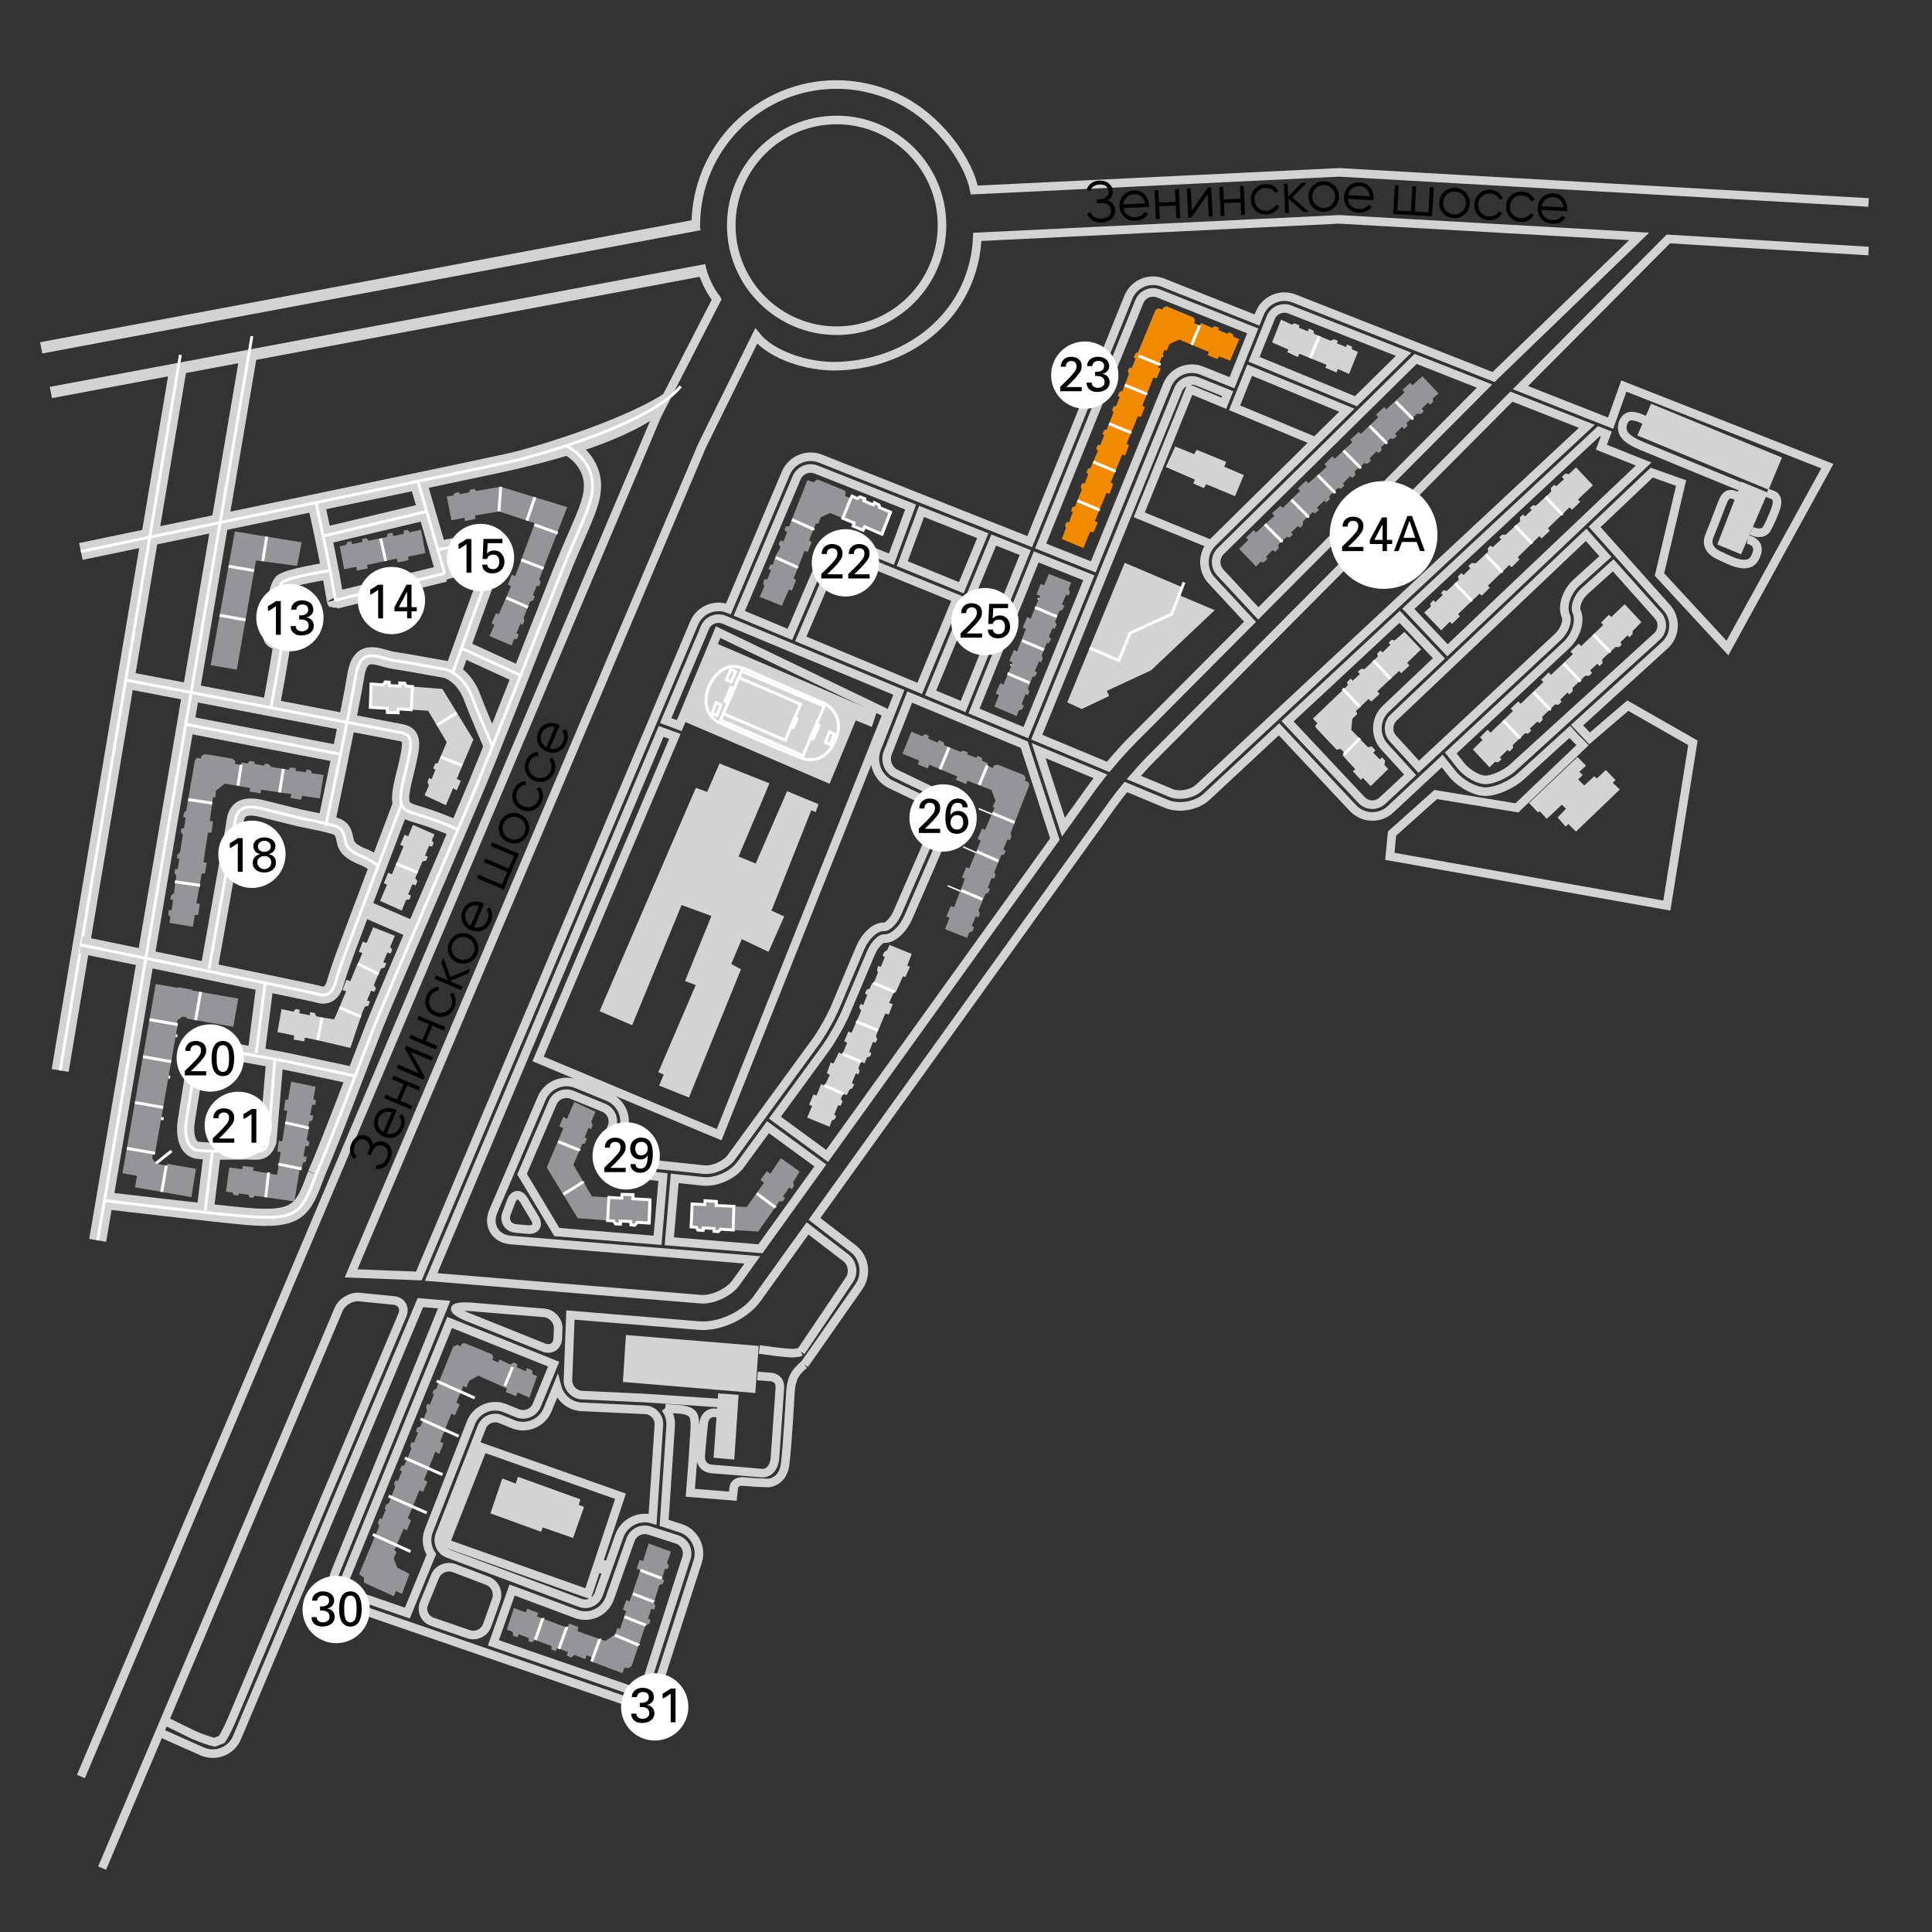 <?xml version="1.0" encoding="utf-8"?>
<!-- Generator: Adobe Illustrator 26.1.0, SVG Export Plug-In . SVG Version: 6.00 Build 0)  -->
<svg version="1.1" baseProfile="basic" xmlns="http://www.w3.org/2000/svg" xmlns:xlink="http://www.w3.org/1999/xlink" x="0px"
	 y="0px" viewBox="0 0 500 500" xml:space="preserve">
<rect x="0" y="0" width="500" height="500" fill="#333333" stroke="none"/>
<style type="text/css">
	.st0{fill:none;}
	.st1{fill:none;stroke:#D1D3D4;stroke-width:2.222;stroke-miterlimit:10;}
	.st2{fill:#939598;}
	.st3{fill:none;stroke:#FFFFFF;stroke-width:0.761;stroke-miterlimit:10;}
	.st4{fill:#D1D3D4;}
	.st5{fill:none;stroke:#D1D3D4;stroke-width:2.963;stroke-miterlimit:10;}
	.st6{fill:none;stroke:#D1D3D4;stroke-width:4.444;stroke-miterlimit:10;}
	.st7{fill:none;stroke:#FFFFFF;stroke-width:0.741;stroke-miterlimit:10;}
	.st8{fill:none;stroke:#FFFFFF;stroke-width:0.381;stroke-miterlimit:10;}
	.st9{fill-rule:evenodd;clip-rule:evenodd;fill:#D1D3D4;}
	.st10{fill-rule:evenodd;clip-rule:evenodd;fill:#939598;}
	.st11{fill-rule:evenodd;clip-rule:evenodd;fill:#F18A00;}
	.st12{fill:#FFFFFF;}
	.st13{fill:none;stroke:#D1D3D4;stroke-width:0.741;stroke-miterlimit:10;}
</style>
<g id="Layer_1">
</g>
<g id="Layer_3">
</g>
<g id="Layer_4">
</g>
<g id="Layer_5">
	<rect x="0" y="0" class="st0" width="500" height="500"/>
	<rect x="34.48" y="9.54" class="st0" width="459.6" height="482.94"/>
	<path class="st1" d="M181.69,69.8c0.55,1.98,1.64,4.86,3.79,7.64l0.01,0.02l-15.42,30.01L20.94,459.76"/>
	<polygon class="st2" points="116.83,134.65 115.63,128.52 117.21,128.28 117.7,127.6 118.87,127.34 118.98,127.91 121.55,127.36 
		121.54,126.76 122.76,126.54 123.26,127.06 129.58,125.97 146.8,131.24 139.56,149.86 139.93,150.7 139.48,151.81 138.92,151.55 
		137.93,154 138.42,154.36 137.97,155.38 137.22,155.64 135.52,159.83 135.71,160.63 135.28,161.72 134.69,161.43 133.67,163.81 
		134.23,164.26 133.78,165.41 132.99,165.41 132.44,167.07 126.67,164.6 127.96,161.74 127.22,161.33 128.33,158.71 129.11,158.95 
		132.26,151.72 131.43,151.29 132.44,148.73 133.34,149.11 138.4,135.41 129.12,132.35 122.9,133.41 123.04,134.31 120.32,134.85 
		120.19,133.99 	"/>
	<polygon class="st2" points="54.53,172.15 60.77,137.53 78.09,140.36 76.87,146.45 66.24,145.05 61.28,173.3 	"/>
	<polygon class="st2" points="89.08,147.32 87.92,141.36 89.58,141.04 89.9,140.25 90.92,140.07 91.14,140.82 93.84,140.25 
		93.66,139.49 94.78,139.27 95.42,139.94 100.03,139.01 100.41,138.07 101.57,137.85 101.76,138.72 104.55,138.13 104.44,137.34 
		105.48,137.1 106.04,137.76 108.96,137.1 110.09,143.13 105.62,144.06 105.78,144.95 102.92,145.57 102.7,144.55 95.01,146.19 
		95.2,147.12 92.38,147.65 92.19,146.67 	"/>
	<path class="st3" d="M59.15,146.54l6.63,1.15 M56.86,159.23l6.68,1.21"/>
	<line class="st3" x1="98.51" y1="139.37" x2="99.82" y2="145.19"/>
	<polygon class="st4" points="106.88,213.49 112.45,215.93 111.76,217.47 112.23,218.19 111.8,219.13 111.05,218.88 109.99,221.43 
		110.72,221.71 110.26,222.76 109.35,222.9 107.49,227.23 108.04,228.07 107.56,229.15 106.75,228.81 105.64,231.44 106.36,231.8 
		105.96,232.79 105.1,232.87 103.98,235.66 98.38,233.16 100.16,228.95 99.34,228.57 100.45,225.87 101.42,226.27 104.44,219.01 
		103.57,218.63 104.73,216.02 105.64,216.42 	"/>
	<line class="st3" x1="108.06" y1="225.77" x2="102.53" y2="223.53"/>
	<path class="st3" d="M129.58,125.97l-0.46,6.38 M138.43,128.68l-2.07,6.05 M134.9,144.89l5.77,2.22 M131.03,154.7l5.62,2.46
		 M144.33,137.98l-6.06-2.2"/>
	<line class="st5" x1="181.05" y1="58.12" x2="10.66" y2="90.02"/>
	<line class="st5" x1="182.81" y1="69.8" x2="13.16" y2="101.58"/>
	<path class="st4" d="M21.39,144.89l-0.92-4.35c0.9-0.19,104.06-21.58,111.54-23.33c6.79-1.58,31.23-8.97,41.53-16.5l-2.67,6.48
		c-10.95,8-30.33,12.59-37.85,14.35C125.5,123.3,25.08,144.12,21.39,144.89z"/>
	<line class="st6" x1="64.15" y1="92.64" x2="25.28" y2="321"/>
	<path class="st6" d="M32.43,175.97c0,0,69.09,13.17,71.31,13.63c3.27,0.67,3.12,2.43,0.91,11.25c-2.22,8.81-0.58,8.7,4.36,10.23
		c5.25,1.63,9.5,3.61,9.5,3.61"/>
	<path class="st6" d="M146.83,115.61c3.13,1.5,6.61,5.26,6.51,10.33c-0.09,5.07-3.54,10.57-8.64,23.49
		c-5.1,12.92-16.43,41.91-20.98,52.93c-4.55,11.01-23.37,54.42-26.77,63.02c-3.4,8.59-11.36,29.96-15.15,38.57"/>
	<path class="st6" d="M84.3,213.76c0,0,6.51-30.96,7.78-38.91c1.26-7.94,6.07-4.47,9.86-3.93c3.79,0.54,11.37,2,13.14,2.28
		c1.77,0.28,5.31,2.45,7.08,7.18c1.77,4.73,5.1,12.29,5.1,12.29"/>
	<path class="st6" d="M81.81,130.22c0,0,2.68,12.1,3.95,19.22c1.26,7.11,1.01,5.9,1.01,5.9"/>
	<line class="st6" x1="108.01" y1="124.06" x2="115.55" y2="150.01"/>
	<line class="st6" x1="83.74" y1="138.71" x2="110.42" y2="132.35"/>
	<path class="st6" d="M113.3,142.28c0,0,10.21-2.05,12.32-2.11c2.1-0.06,3.64,1.39,2.49,3.95c-1.15,2.56-10.93,29.94-10.93,29.94"/>
	<line class="st6" x1="119.44" y1="167.76" x2="135.08" y2="174.93"/>
	<line class="st6" x1="48.14" y1="187.47" x2="88.71" y2="195.3"/>
	<path class="st6" d="M70.15,182.97c0,0,2.27-12.21,2.64-15.21c0.37-3-2.69-0.69-2.64-4.07c0.05-3.38,1.56-11.47,2.83-12.89
		c1.27-1.42,12.46-3.15,12.46-3.15"/>
	<line class="st6" x1="86.77" y1="155.34" x2="115.08" y2="148.38"/>
	<line class="st6" x1="68.62" y1="254.39" x2="66.31" y2="272.54"/>
	<line class="st6" x1="53.04" y1="313.77" x2="55.01" y2="297.69"/>
	<path class="st6" d="M91.49,278.38c0,0-7.7-1.66-13.7-2.92c-2.63-0.55-4.93-1.03-6.12-1.25c-3.89-0.74-15-2.59-16.67-3.15
		c-1.67-0.56-4.07-0.08-4.44,3.66s-2.08,13.19-2.43,15.97c-0.35,2.78,0.21,6.6,2.99,7s10.63,0.14,13.03,0.17
		c2.41,0.03,4.07,0.62,5.18-2.44l1.81-21.32"/>
	<line class="st6" x1="46.07" y1="95.41" x2="15.57" y2="277.04"/>
	<line class="st7" x1="46.68" y1="91.83" x2="15.57" y2="277.04"/>
	<path class="st6" d="M27.06,310.7c0,0,29.16,3.44,36.74,4.1c13.48,1.17,14.65-1.7,18.01-10.85"/>
	<path class="st7" d="M27.06,310.7c0,0,29.14,3.59,36.74,4.1c12.87,0.86,14.11-0.28,18.01-10.85"/>
	<path class="st6" d="M54.1,250.75c0,0,6.12-34.25,6.51-36.7c0.39-2.45,0.31-6.24,6.59-4.93l10.59,2.62c0,0,7.84,1.5,9.4,2.21
		c1.57,0.72,1.71,1.65,2.26,4.05s4.02,3.52,5.25,4.07c1.23,0.56,3,1.85,3,1.85"/>
	<line class="st3" x1="68.01" y1="145.19" x2="69.02" y2="138.88"/>
	<path class="st1" d="M216.52,85.59c-15.04,0-27.27-12.23-27.27-27.27c0-15.04,12.23-27.27,27.27-27.27
		c15.04,0,27.27,12.23,27.27,27.27C243.79,73.35,231.55,85.59,216.52,85.59z"/>
	<path class="st1" d="M41.29,448.36l11.09,4.93c0.86,0.37,1.77,0.55,2.68,0.55c0.87,0,1.73-0.17,2.56-0.5
		c1.7-0.68,3.02-1.99,3.73-3.67l47.45-112.55l6.15,0.51l-28.19,69.29c-0.69,1.7-0.66,3.55,0.08,5.2c0.75,1.65,2.12,2.88,3.86,3.49
		l71.07,24.52c0.73,0.25,1.47,0.37,2.21,0.37c1.03,0,2.05-0.24,3-0.71c1.63-0.81,2.84-2.22,3.4-3.97l10.18-31.7
		c1.15-3.59-0.83-7.46-4.42-8.62l-4.26-1.38l1.68-25.11c0.12-1.67-0.38-3.27-1.39-4.58"/>
	<path class="st1" d="M26.43,483.46l61.21-144.6c0.82-1.93,3.19-3.36,5.28-3.19l8.89,0.88c2.08,0.17,3.12,1.89,2.31,3.82
		l-44.1,104.62c-0.81,1.93-1.98,4.25-2.6,5.15l-0.94,0.38l-0.94,0.38c-1.07-0.23-3.53-1.08-5.45-1.91l-7.51-3.68"/>
	<path class="st1" d="M89.61,410.86c-0.4-0.88-0.41-1.87-0.04-2.79l26.79-65.82l26.93,10.79l-4.37,10.63
		c-0.8,1.94-3.03,2.88-4.98,2.09l-3.23-1.32c-1.69-0.69-3.55-0.67-5.22,0.05c-1.68,0.72-2.97,2.06-3.63,3.76l-10.87,27.86
		c-0.67,1.7-0.62,3.55,0.13,5.22c0.15,0.33,0.33,0.64,0.52,0.94l-6.22,15.19l-13.73-4.74C90.74,412.41,90.01,411.74,89.61,410.86z"
		/>
	<path class="st1" d="M112.57,408.01c0.79-1.93,3.04-2.91,5-2.17l8.56,3.26c1.96,0.73,2.99,2.95,2.29,4.92l-2.32,6.57
		c-0.7,1.97-2.89,3.03-4.87,2.34l-9.34-3.22c-1.98-0.68-2.95-2.82-2.15-4.76L112.57,408.01z"/>
	<path class="st1" d="M177.65,403.19l-10.18,31.7c-0.3,0.96-0.97,1.73-1.86,2.17c-0.89,0.45-1.91,0.51-2.86,0.19l-35.06-12.09
		l4.84-13.66l16.56,6.18c1.71,0.64,3.56,0.57,5.22-0.2c1.65-0.78,2.9-2.15,3.51-3.87l5.33-15.07c0.71-2,2.92-3.09,4.94-2.43
		l7.11,2.29C177.19,399.04,178.29,401.19,177.65,403.19z"/>
	<path class="st1" d="M144.36,346.34c-0.08,2.09-1.73,3.16-3.67,2.39l-19.65-7.88c-1.94-0.77-3.39-1.76-3.22-2.18
		c0.17-0.42,2.02-0.62,4.1-0.45l18.89,1.55c2.08,0.18,3.73,2.03,3.65,4.12L144.36,346.34z"/>
	<path class="st1" d="M132.29,310.87c0.74-1.95,2.22-2.09,3.29-0.3l2.83,4.71c1.07,1.79,0.25,3.11-1.83,2.92l-3.03-0.27
		c-2.08-0.18-3.19-1.94-2.45-3.9L132.29,310.87z"/>
	<path class="st1" d="M144.1,318.85l-8.99-14.99l7.9-18.45c0.83-1.94,3.1-2.87,5.05-2.07l8.15,3.33c1.95,0.79,2.91,3.04,2.14,5
		l-1.69,4.29c-0.69,1.74-0.58,3.57,0.3,5.01c0.87,1.44,2.44,2.38,4.31,2.57l10.31,1.09l-1.4,16.36L144.1,318.85z"/>
	<path class="st1" d="M174.61,304.96l7.26,0.77c3.46,0.36,7.77-1.55,9.82-4.36l7.06-9.66l13.55,9.9l-15.51,21.57l-23.57-1.94
		L174.61,304.96z"/>
	<path class="st1" d="M200.54,289.25l13.02-17.82c1.79-2.45,4.2-6.72,5.38-9.51l6.44-15.27c1.07-2.52,2.8-3.8,3.3-3.74
		c2.53,0.22,5.14-2.63,6.41-5.55l10.07-23.19c1.49-3.44-0.04-7.55-3.42-9.17l-9.92-4.77c-1.91-0.92-2.87-3.36-2.09-5.33l5.7-14.51
		l29.66,12.34l7.91,24.43l-58.94,81.99L200.54,289.25z"/>
	<path class="st1" d="M247.62,154.91l-9.6,23.25l-30.78-12.81l8.29-19.39c0.83-1.94,3.09-2.87,5.05-2.07L247.62,154.91z"/>
	<path class="st1" d="M325.65,158.75l-9.86-10.6c-1.44-1.55-1.39-4.03,0.12-5.52l50.44-49.74l17.85,7.03L325.65,158.75z"/>
	<path class="st1" d="M350.91,103.84l-26.37-10.86l4.31-10.75c0.78-1.95,3.01-2.91,4.96-2.14l29.44,11.59L350.91,103.84z"/>
	<path class="st1" d="M318.84,99.04l-7.85-3.14c-3.5-1.4-7.5,0.3-8.92,3.79l-19.13,47.02l-13.62-5.41l25.52-63.22
		c0.79-1.95,3.02-2.91,4.97-2.13l24.4,9.69L318.84,99.04z"/>
	<polygon class="st1" points="281.79,149.53 265.49,189.6 252.07,184.01 268.17,144.13 	"/>
	<polygon class="st1" points="249.26,182.84 240.83,179.33 257.17,139.76 265.34,143 	"/>
	<polygon class="st1" points="248.78,152.1 233.51,145.87 238.5,132.35 254.34,138.64 	"/>
	<path class="st1" d="M230.69,144.72l-8.96-3.65c-3.48-1.42-7.52,0.24-9,3.69l-8.3,19.42l-13.1-5.46l14.84-35.08
		c0.83-1.95,3.1-2.9,5.06-2.12l24.44,9.7L230.69,144.72z"/>
	<path class="st1" d="M282.66,203.72l-7.45,10.36l-6.42-19.82l16,6.66C284,201.93,283.27,202.88,282.66,203.72z"/>
	<path class="st1" d="M428.81,164.72l-37.26,33.92c-1.87,1.7-5.18,3.19-7.1,3.19c-1.84,0-4.79-1.68-6.31-3.59l-2.68-3.37
		l29.84-27.86c2.63-2.45,3.82-6.31,2.72-8.78c-0.5-1.14,0.27-3.62,2.06-5.24l7.41-6.69l11.6,13
		C430.49,160.88,430.37,163.31,428.81,164.72z"/>
	<path class="st1" d="M415.47,144.03l-7.42,6.7c-2.68,2.42-3.91,6.25-2.8,8.73c0.51,1.15-0.25,3.67-2.02,5.32l-36.06,33.66
		l-6.66-7.3c-1.43-1.56-1.33-4.02,0.2-5.47l49.77-47.25L415.47,144.03z"/>
	<path class="st1" d="M372.4,170.38l-13.79,13.09c-2.72,2.59-2.88,6.95-0.35,9.73l6.68,7.33l-7.18,6.7
		c-1.54,1.43-3.95,1.35-5.39-0.18l-19.15-20.39l29.01-27.03L372.4,170.38z"/>
	<path class="st1" d="M410.67,110.33l-100.43,93.6c-1.7,1.58-5.05,2.18-7.19,1.29l-9.62-4c1.51-1.75,3.03-3.42,4.25-4.65
		l93.47-93.92L410.67,110.33z"/>
	<polygon class="st1" points="425.37,120.09 374.61,168.29 364.47,157.55 413.81,111.57 415.71,112.32 414.44,115.73 	"/>
	<path class="st1" d="M185.87,363.09l-18.72-1.26l-16.49-0.77c-2.1-0.1-3.75-1.89-3.67-4l0.64-16.74l33.22,2.74
		c0.34,0.03,0.69,0.04,1.04,0.04c5.13,0,11.12-2.94,14.04-7.01L209,317.91l9.94,7.64c1.67,1.29,2.09,3.85,0.91,5.61l-12.57,18.65"/>
	<path class="st1" d="M340.39,114.22l-20.88-8.69l3.9-9.73l25.15,10.36l-34.78,34.31c-2.67,2.63-2.77,7.01-0.21,9.76l9.94,10.69
		l-30.68,30.83c-1.74,1.75-3.97,4.25-6.03,6.72l-18.49-7.7l36.58-89.93c0.79-1.95,3.02-2.9,4.98-2.12l7.85,3.14l-1,2.5h0l-8.76-3.64
		l-13.13,32.52l18.6,7.61"/>
	<path class="st1" d="M208.18,353.15l14.19-20.29c2.08-3.09,1.37-7.45-1.58-9.71l-10.01-7.7l77.44-107.72
		c0.84-1.17,1.95-2.59,3.16-4.06l10.5,4.37c3.26,1.36,7.85,0.54,10.43-1.88l18.7-17.42l19.15,20.4c1.35,1.43,3.18,2.16,5.01,2.16
		c1.68,0,3.36-0.61,4.68-1.84l13.39-12.5l2.54,3.18c2.11,2.66,5.93,4.74,8.69,4.74c2.68,0,6.69-1.75,9.14-3.98l12.65-11.51
		l1.21,1.35l2.1,2.1l-16.98,16.23l-21.02-3.45l-11.31,10.11l-0.57,5.89l71.69,12.74l6.75-42.12l-16.86-9.62l-9.89,8.48l0,0
		l-3.24-3.43l22.72-20.69c2.79-2.53,3.02-6.89,0.51-9.69l-18.68-20.94l14.78-14.04l7.6,2.7l-5.6,23.68l17.59,19.02l25.86-47.07
		l-52.68-20.73l-3.41,9.6l-23.35-9.19l38.29-38.48l51.81,3.13"/>
	<path class="st1" d="M424.22,61.18l-37.69,36.39l-51.61-20.32c-3.51-1.38-7.5,0.34-8.9,3.84l-0.69,1.73l-24.41-9.69
		c-3.5-1.39-7.5,0.32-8.91,3.82l-25.52,63.23l-54.13-21.48c-3.5-1.39-7.52,0.3-8.99,3.76l-14.85,35.1
		c-3.47-1.39-7.44,0.25-8.89,3.71L108.4,330.22l-17.54-0.67l90.82-214.19l14.03-28.41c3.93,4.88,13.07,8,20.81,7.82
		c19.59-0.46,35.62-14.07,36.41-33.47l93.66-4.53L424.22,61.18z"/>
	<path class="st1" d="M174.66,190.58l-3.55-1.29l-59.52,141.19l69.82,5.75c2.96,0.24,7.23-1.73,8.96-4.14l4.33-6.03l-62.55-5.14
		c-1.88-0.16-3.46-1.06-4.31-2.48c-0.85-1.42-0.91-3.23-0.17-4.97l12.54-29.26c1.48-3.45,5.52-5.11,9-3.69l8.14,3.33
		c3.49,1.42,5.2,5.43,3.83,8.93l-1.69,4.29c-0.34,0.86-0.32,1.69,0.06,2.32c0.38,0.63,1.1,1.03,2.03,1.13l20.6,2.17
		c2.35,0.26,5.65-1.21,7.04-3.12l21.86-29.94c1.65-2.25,3.95-6.33,5.04-8.9l6.44-15.27c1.24-2.94,3.83-5.8,6.37-5.59
		c0.5,0.06,2.26-1.21,3.36-3.73l10.08-23.2c0.85-1.95-0.02-4.29-1.94-5.21l-9.93-4.77c-3.35-1.61-4.96-5.73-3.61-9.19l5.73-14.57
		l-45.2-18.81c-1.94-0.8-4.18,0.11-5,2.05l-10.14,24.04l3.51,1.32l10.06-24.2l43.74,21.03l-43.48,109.03l-46.85-19.61L174.66,190.58
		z"/>
	<path class="st1" d="M154.44,405.66l2.63,0.93l-2.12,5.99c-0.34,0.95-1.02,1.7-1.93,2.13c-0.91,0.42-1.93,0.46-2.87,0.11
		l-34.17-12.75c-0.94-0.36-1.69-1.05-2.1-1.97c-0.41-0.92-0.43-1.94-0.07-2.88l10.87-27.86c0.37-0.94,1.07-1.67,2-2.07
		c0.92-0.4,1.95-0.41,2.88-0.03l3.23,1.32c3.49,1.42,7.5-0.26,8.94-3.76l2.44-5.93c0.73,2.86,3.26,5.05,6.35,5.2l16.48,0.78
		c1,0.04,1.93,0.48,2.59,1.23c0.67,0.75,1,1.71,0.93,2.71l-1.63,24.36c-3.54-1.07-7.38,0.86-8.61,4.35l-2.75,7.78l-2.65-0.93
		l5.71-17.14L125,374.67l-9.72,24.7l36.9,13.1L154.44,405.66z"/>
	<path class="st1" d="M452.29,139.62c0,0,4.15,0.67,1.85,4.81c-1.85,3.34-6.73,0.42-9.19-0.67c-1.7-0.75-3.69-2.31-2.52-5.16
		c1.63-3.96,3.22-8.44,3.71-9.37c0.5-0.93,1.32-1.97,3.37-0.82"/>
	<path class="st1" d="M457.27,127.5l1.79,0.71c0,0,1.33,0.6,0.62,3.02c-0.72,2.43-2.36,5.49-2.36,5.49s-0.86,2.1-4.08,0.65"/>
	<path class="st1" d="M425.69,108.75c0,0-2.58-1.43-4.11-0.97c-1.41,0.43-2.4,2.86-1.21,4.66c0.8,1.22,2.55,2.14,4.55,2.98
		c4.78,2,25.37,10.44,25.37,10.44"/>
	<path class="st1" d="M196.02,356.1l3.48,0.27c0,0,2.52,0.06,2.32,2.94c-0.25,3.46-1.27,18.14-1.27,18.14s-0.26,4.07-3.59,3.77
		c-4.05-0.37-13.03-1.08-13.03-1.08s-2.8-0.26-2.58-3.46c0.22-3.21,0.79-8.48,0.79-8.48s0.26-2.48,2.58-2.58l0.95,0.08
		 M207.28,349.82c0,0-0.99,0.45-2.74,0.36c-1.98-0.1-6.02-0.64-8.04-0.93 M172.16,364.43l3.42,0.3c0,0,3.28,0.03,3.93,1.74
		c0.66,1.71,0.14,4.93,0.05,7.36c-0.08,2.43-0.91,12.5-0.91,12.5l11.01,0.89l0.26-2.39c0,0,0.26-1.68,2.71-1.39
		c2.14,0.24,6.25,0.36,6.25,0.36s3.68-0.21,4.29-4.75c0.61-4.54,1.4-18.81,1.4-18.81s0.09-2.48,1.01-4.18
		c0.92-1.7,2.6-2.91,2.6-2.91"/>
	<polygon class="st8" points="186.72,186.42 192.19,173.75 213.51,182.84 208.03,195.63 	"/>
	<polygon class="st8" points="203.46,191.63 187.42,184.74 191.43,175.4 207.41,182.32 	"/>
	<polygon class="st8" points="184.52,184.66 185.59,181.92 186.85,182.51 185.75,185.22 	"/>
	<polygon class="st8" points="188.26,176.01 189.34,173.28 190.59,173.87 189.5,176.57 	"/>
	<polygon class="st8" points="213.83,192.17 214.93,189.42 216.17,190.03 215.08,192.74 	"/>
	<polygon class="st8" points="188.61,181.85 187.87,181.57 189.36,177.97 190.15,178.32 	"/>
	<polygon class="st8" points="204.92,188.11 205.51,188.34 206.45,186.08 205.9,185.81 	"/>
	<polygon class="st8" points="209.98,190.99 210.67,191.29 212.15,187.78 211.49,187.47 	"/>
	<path class="st8" d="M183.73,177.67c0,0,2.28-5.52,6.89-5.13c1.84,0.16,5.14,1.87,8.4,3.29c4.87,2.14,9.98,4.29,9.98,4.29l4.9,2.12
		c0,0,5.14,2.89,2.64,9.03c-2.5,6.14-6.4,5.35-7.63,5.35c-1.23,0-22.98-9.73-22.98-9.73S181.1,184.28,183.73,177.67z"/>
	<polyline class="st8" points="282.15,167.78 289.71,171 292.64,163.9 303.37,159.03 306.55,150.8 	"/>
	<path class="st8" d="M164.09,412.36l5.34,2.06 M161.86,418.3l5.53,2.18 M166,406.26l5.45,2.08 M159.35,423.01l6.21,2.63
		 M146.95,420.96l-2.04,5.65 M155.49,424.08l-2.1,5.78 M140.75,418.71l-1.94,5.56"/>
	<path class="st8" d="M310.62,84.35l-2.07,4.98 M291.24,99.77l5.7,2.33 M287.2,109.77l5.68,2.33 M283.11,119.67l5.67,2.38
		 M279.01,129.67l5.67,2.41"/>
	<path class="st8" d="M355.53,171.01l4.4,4.71 M347.62,178.3l4.4,4.7 M347.88,195.36l4.14-4.24"/>
	<path class="st8" d="M376.62,151.03l4.37,4.58 M384.52,143.6l4.37,4.57 M392.17,136.16l4.37,4.58 M400.07,128.72l4.37,4.58
		 M389.11,186.54l4.39,4.57 M396.94,179.2l4.39,4.58 M404.71,171.81l4.39,4.57 M412.42,164.28l4.39,4.58"/>
	<line class="st8" x1="341.58" y1="87.13" x2="339.19" y2="92.77"/>
	<path class="st8" d="M361.3,104.06l4.46,4.5 M354.54,110.33l4.47,4.51 M347.78,116.72l4.47,4.51 M341.14,123.1l4.47,4.51
		 M334.3,129.42l4.47,4.51 M327.46,135.77l4.47,4.51"/>
	<path class="st8" d="M295.31,89.85l5.7,2.33 M268.54,154.91l5.67,2.41 M265.19,163.47l5.67,2.41 M261.44,172l5.68,2.41"/>
	<polygon class="st8" points="220.41,129.1 220.75,128.49 222.08,129.14 222.8,128.69 223.97,129.16 223.78,129.73 226.23,130.79 
		226.5,130.18 227.67,130.76 227.84,131.48 230.64,132.64 228.42,138.35 223.97,136.41 223.54,137.3 221,136.25 221.27,135.45 
		218.32,134.23 220.41,129.12 	"/>
	<path class="st8" d="M205.19,134.57l5.62,2.53 M201.03,144.4l5.62,2.53"/>
	<path class="st8" d="M129.23,352.5l-1.99,4.89 M113.76,358.03l5.7,2.48 M109.63,367.86l5.69,2.53 M105.54,377.96l5.59,2.36
		 M101.35,387.79l5.69,2.42 M97.27,397.73l5.59,2.47 M242.11,192.23l-2.33,5.71 M252,196.89l-2.09,5.07 M253.29,209.28l5.79,2.41
		 M249.26,219.17l5.63,2.49 M245.25,229.22l5.47,2.33"/>
	<path class="st8" d="M226.19,254.39l5.55,2.34 M221.76,264.36l5.55,2.25 M218.15,272.73l4.91,2.01 M213.48,280.85l4.99,2.25"/>
	<polygon class="st8" points="168.22,316.49 165.12,316.28 164.55,317.05 163.53,316.97 163.5,316.08 160.76,315.96 160.8,316.77 
		159.55,316.71 159.09,315.96 157.5,315.83 157.83,309.85 161.19,310.05 161.23,309.06 164.02,309.14 164.02,310.21 168.43,310.46 	
		"/>
	<polygon class="st8" points="179.1,317.47 179.37,311.55 182.65,311.72 182.7,310.7 185.6,310.91 185.59,311.95 190.16,312.17 
		189.98,318.28 186.67,318.06 186.13,318.7 185.01,318.62 185.03,317.9 182.2,317.73 182.16,318.39 180.82,318.29 180.51,317.6 	"/>
	<path class="st8" d="M144.7,295.42l5.54,2.23 M146.06,309.06l5.15-3.2 M196.07,308.82l4.81,3.59"/>
	<polygon class="st4" points="176.91,186.66 185.33,166.48 226.87,184.34 225.64,188.14 221.47,186.44 214.69,202.84 	"/>
	<polygon class="st3" points="186.48,186.35 191.95,173.68 213.3,182.77 207.81,195.57 	"/>
	<polygon class="st3" points="203.24,191.57 187.18,184.68 191.2,175.33 207.18,182.25 	"/>
	<polygon class="st3" points="184.27,184.59 185.35,181.86 186.61,182.44 185.51,185.15 	"/>
	<polygon class="st3" points="188.02,175.94 189.1,173.2 190.36,173.79 189.26,176.5 	"/>
	<polygon class="st3" points="213.61,192.11 214.71,189.36 215.95,189.96 214.86,192.68 	"/>
	<polygon class="st3" points="188.37,181.78 187.63,181.5 189.12,177.9 189.92,178.25 	"/>
	<polygon class="st3" points="204.69,188.05 205.29,188.27 206.23,186.01 205.67,185.74 	"/>
	<polygon class="st3" points="209.76,190.93 210.44,191.23 211.93,187.72 211.27,187.4 	"/>
	<path class="st3" d="M183.49,177.6c0,0,2.28-5.53,6.9-5.13c1.85,0.16,5.15,1.87,8.41,3.3c4.88,2.14,9.98,4.29,9.98,4.29l4.9,2.12
		c0,0,5.14,2.89,2.64,9.03c-2.5,6.14-6.41,5.35-7.64,5.35c-1.23,0-23-9.74-23-9.74S180.86,184.21,183.49,177.6z"/>
	<polygon class="st9" points="408.25,195.91 410.47,198.16 408.73,199.75 409.61,200.57 408.42,201.71 410,203.28 412.59,200.9 
		413.27,201.47 415.58,199.27 418.12,201.9 417.37,202.55 419.2,204.34 407.86,215.21 405.87,213.25 405.18,213.92 403.11,211.54 
		405.29,209.31 404.21,208.25 400.3,211.93 398.5,209.94 398.05,210.26 395.71,207.82 	"/>
	<polygon class="st9" points="163.6,265.33 155.17,261.7 180.08,203.89 183.02,204.95 186.21,197.59 199.13,202.72 191.14,221.66 
		195.57,223.48 203.7,204.76 211.82,208.11 211.09,210.18 209.96,209.69 199.65,235.68 202.95,237.17 198.89,246.34 191.97,243.04 
		189.25,249.46 191.76,250.86 178.3,284.03 170.57,280.94 171.78,278.09 170.36,277.51 180.05,254.94 177.29,253.89 184.11,237.05 
		176.39,234.22 	"/>
	<polygon class="st4" points="301.73,120.87 304.14,115.54 309.03,117.53 309.72,116.41 317.35,119.54 316.83,120.79 321.9,122.95 
		319.62,128.41 312.15,125.31 311.58,126.32 308.83,125.14 309.23,124.12 	"/>
	<polygon class="st4" points="305.2,154.04 306.02,152 291.07,145.65 281.99,167.7 276.2,181.77 279.92,183.5 287.03,180.14 
		286.47,178.78 297.91,173.47 314.37,157.91 305.2,154.04 	"/>
	<polyline class="st3" points="281.99,167.7 289.55,170.92 292.49,163.82 303.22,158.94 306.41,150.71 	"/>
	<polygon class="st4" points="148.3,398.03 140.46,395.3 140.04,396.42 126.92,391.66 130,382.62 133.48,383.96 134.03,382.19 
		150.2,388.02 149.79,389.47 151.15,390 	"/>
	<polygon class="st4" points="423.74,112.7 427.3,104.49 461.17,118.41 457.7,126.72 	"/>
	<polygon class="st9" points="450.59,143.46 444.44,140.91 450.72,124.69 457.49,127.48 	"/>
	<polygon class="st9" points="184.68,377.25 185.87,360.61 191.15,360.98 190.03,377.75 	"/>
	<polygon class="st4" points="161.21,357.65 161.98,345.5 196.34,348.32 195.48,360.51 	"/>
	<polygon class="st2" points="131.15,421.76 132.99,416.17 136.09,417.28 136.42,416.34 139.3,417.42 138.97,418.33 146.83,421.26 
		147.29,420.17 149.71,421.07 149.44,422.15 156.64,424.68 159.18,423.02 159.75,421.31 160.47,421.61 162.05,416.96 161.2,416.61 
		162.05,414.07 162.94,414.45 165.71,406.38 164.76,405.98 165.52,403.69 166.42,404.01 167.87,399.47 173.65,401.56 172.62,404.47 
		173.13,405.26 172.77,406.04 172.06,406.09 171.3,408.52 171.86,409.06 171.5,409.9 170.63,410.21 169.2,414.85 169.61,415.58 
		169.3,416.6 168.54,416.32 167.72,418.89 168.35,419.19 168.07,420.24 167.05,420.64 163.45,431.19 162.61,431.74 161.59,431.62 
		161.08,433.02 153.1,430.01 153.42,429.03 151.83,428.4 151.43,429.38 148.62,428.25 147.89,428.99 146.69,428.46 146.99,427.57 
		144.18,426.46 143.83,427.3 142.77,426.91 142.68,425.99 138.41,424.38 137.64,425.05 136.72,424.69 136.94,423.96 134.22,422.94 
		133.93,423.73 132.79,423.34 132.71,422.32 	"/>
	<polygon class="st2" points="178.85,317.51 179.12,311.59 182.4,311.75 182.46,310.74 185.36,310.95 185.35,311.98 193.24,312.37 
		197.72,306.1 196.83,305.38 198.48,303.07 199.35,303.76 202.08,299.72 206.95,303.2 205.24,306.01 205.47,306.88 204.93,307.79 
		204.27,307.29 202.64,309.67 203.18,310.08 202.57,310.91 201.71,310.91 196.2,318.74 186.43,318.1 185.89,318.74 184.77,318.66 
		184.78,317.94 181.95,317.77 181.92,318.43 180.58,318.33 180.27,317.64 	"/>
	<polygon class="st4" points="215.24,290.02 214.71,291.62 208.89,289.22 210.19,286.25 209.4,285.88 210.51,283.25 211.34,283.5 
		212.5,280.57 213.39,280.96 214.76,278.18 213.99,277.76 214.97,275 215.71,275.22 217.09,272.38 218,272.8 219.27,269.84 
		218.48,269.49 219.56,266.95 220.39,267.3 222.87,261.56 222.36,260.74 222.73,259.77 223.41,260.1 224.44,257.46 223.84,257.13 
		224.3,256.08 225.04,255.91 225.73,254.36 226.11,254.46 227.2,251.73 226.98,250.97 227.29,249.96 227.95,250.23 228.99,247.69 
		228.41,247.37 228.8,246.4 229.62,245.9 230.2,244.55 235.97,246.89 234.79,249.91 235.49,250.19 234.33,252.88 233.7,252.65 
		231.82,256.79 231.39,256.65 230.12,259.54 231.05,259.9 229.99,262.58 229.12,262.29 226.7,268.07 227.02,269.04 226.55,269.86 
		225.93,269.63 224.94,272.2 225.51,272.56 225.17,273.42 224.35,273.66 223.77,275.18 222.82,274.82 222.16,276.44 222.46,277.13 
		222.15,278.05 221.49,277.8 220.45,280.3 221.06,280.6 220.55,281.67 219.91,281.92 219.13,283.42 218.17,283.02 217.63,284.39 
		218.04,285.08 217.53,286.22 216.94,285.99 215.9,288.47 216.44,288.83 216.01,289.66 	"/>
	<polygon class="st10" points="263.14,185.34 257.34,182.85 258.55,179.87 257.68,179.51 258.87,176.77 259.7,177.2 262.08,171.48 
		261.21,171.01 262.42,168.2 263.2,168.6 265.51,162.79 264.66,162.44 265.81,159.67 266.7,160.16 269.16,154.25 268.27,153.78 
		269.34,151.08 270.19,151.46 271.45,148.54 277.23,150.77 276.57,152.44 276.93,153.29 276.5,154.13 275.93,153.88 274.84,156.44 
		275.49,156.74 274.94,157.88 274.16,158.09 273.07,160.93 273.46,161.65 272.92,162.81 272.39,162.53 271.42,164.86 272.05,165.27 
		271.57,166.3 270.85,166.51 269.56,169.66 269.89,170.38 269.49,171.4 268.92,171.14 267.81,173.71 268.41,174.06 267.91,175.03 
		267.21,175.15 266.02,178.33 266.38,178.96 266.02,179.93 265.42,179.63 264.42,182.19 264.95,182.67 264.49,183.64 263.63,183.85 
			"/>
	<polygon class="st9" points="336.27,91.55 335.86,92.41 333.16,91.14 333.42,90.45 329.2,88.62 331.54,82.72 334.29,84.01 
		335.07,83.67 336.33,84.22 336.15,84.8 338.45,85.74 338.77,85.02 339.94,85.6 340.07,86.4 344.37,88.19 345.19,87.81 
		346.22,88.21 346.02,88.87 348.37,89.81 348.58,89.15 349.89,89.71 349.87,90.41 351.42,91.07 349.14,96.78 346.23,95.5 
		345.89,96.4 342.99,95.18 343.31,94.42 	"/>
	<polygon class="st2" points="325.06,146.61 320.71,142.06 323.07,139.72 322.46,139.13 324.48,137.2 325.06,137.81 329.81,133.5 
		329.2,132.84 331.35,130.88 331.97,131.45 336.46,127.05 335.88,126.41 337.99,124.41 338.62,125.08 343.33,120.84 342.76,120.14 
		344.81,118.09 345.45,118.72 349.98,114.46 349.45,113.81 351.63,111.78 352.19,112.3 356.68,108.01 356.09,107.34 358.2,105.36 
		358.79,105.94 363.51,101.54 362.96,100.91 364.9,99.1 365.59,99.68 368.11,97.38 372.32,101.85 370.8,103.09 370.9,103.99 
		370.11,104.75 369.55,104.19 367.96,105.78 368.47,106.48 367.74,107.15 366.77,107.04 364.06,109.42 364.23,110.26 363.37,111.03 
		362.83,110.48 361.05,112.24 361.5,112.8 360.53,113.67 359.85,113.44 357.38,115.81 357.61,116.49 356.78,117.29 356.27,116.81 
		354.4,118.65 354.86,119.17 353.92,120.01 353.09,119.86 350.59,121.99 350.77,122.93 349.96,123.69 349.42,123.2 347.52,125.16 
		347.94,125.64 347.06,126.49 346.29,126.26 343.99,128.43 344.17,129.2 343.21,130.05 342.73,129.59 340.84,131.35 341.36,131.97 
		340.42,132.83 339.64,132.59 337.19,134.93 337.2,135.89 336.45,136.61 335.93,136.11 334.15,137.8 334.58,138.34 333.76,139.14 
		333.02,138.91 330.82,140.94 330.94,141.89 329.95,142.84 329.39,142.31 327.64,144.07 328.01,144.65 327.04,145.57 326.21,145.4 	
		"/>
	<polygon class="st9" points="354.74,203.44 352.73,201.34 352.17,201.82 350.14,199.62 350.71,199.04 347.45,195.49 348,194.9 
		346.95,193.82 345.92,194.02 340.65,188.44 340.35,187.81 340.97,187.24 339.79,185.96 348.84,177.32 348.6,176.58 349.54,175.63 
		350.08,176.15 351.94,174.45 351.4,173.83 352.3,173.08 353.15,173.16 356.57,169.92 356.43,169.13 357.31,168.33 357.83,168.84 
		359.84,166.85 359.39,166.32 360.19,165.52 360.93,165.74 363.47,163.53 367.78,168.05 364.18,171.55 364.76,172.24 362.64,174.22 
		362.07,173.66 356.46,178.9 357.04,179.59 354.89,181.56 354.17,180.89 350.92,184.03 351.26,184.77 349.97,186.04 349.71,188.89 
		354.03,193.39 355.01,193.17 355.95,194.22 355.39,194.79 357.12,196.56 357.65,195.98 358.46,196.86 358.29,197.95 359.28,199.03 
			"/>
	<polygon class="st2" points="202.34,156.78 196.61,154.48 197.8,151.7 197.46,150.9 197.9,149.85 198.53,150.01 199.54,147.59 
		198.88,147.23 199.36,146.14 200.06,146.14 200.66,143.98 201.95,141.7 201.54,140.73 202,139.82 202.74,140.12 203.73,137.67 
		203.01,137.25 203.4,136.22 204.23,136.22 208.96,124.25 210.51,124.83 211.54,124.06 218.53,126.93 218.84,127.25 218.71,128.36 
		220.19,129 220.53,128.38 221.87,129.03 222.58,128.59 223.76,129.05 223.57,129.62 226.02,130.68 226.29,130.08 227.46,130.65 
		227.64,131.37 230.43,132.53 228.21,138.25 223.76,136.3 223.33,137.2 220.78,136.15 221.06,135.35 214.85,132.77 212.45,133.83 
		211.73,135.62 211.18,135.42 209.37,139.84 210.08,140.25 209.02,142.89 208.23,142.56 205.38,149.74 206.04,150.13 204.92,152.86 
		204.17,152.54 	"/>
	<polygon class="st2" points="167.97,316.53 164.85,316.33 164.29,317.09 163.27,317.01 163.24,316.12 160.5,316 160.54,316.81 
		159.29,316.75 158.82,315.99 149.52,315.26 141.49,302.16 145.78,292.01 144.75,291.44 145.78,289.04 146.74,289.57 148.61,285.17 
		154.11,287.73 153.01,290.29 153.36,291.11 152.97,292.26 152.31,291.89 151.34,294.32 151.88,294.74 151.38,295.93 150.71,296.04 
		148.4,301.47 153.2,309.63 160.93,310.09 160.97,309.1 163.76,309.17 163.76,310.24 168.17,310.5 	"/>
	<polygon class="st2" points="105.97,407.33 104.02,412.48 102.45,411.76 101.95,413.11 94.19,409.58 94.19,408.29 92.92,407.4 
		98.15,394.93 97.77,394.08 98.32,392.91 98.83,393.11 99.85,390.69 99.53,390.41 99.92,389.36 100.61,389.04 102.25,384.84 
		102.01,384 102.38,383.07 102.93,383.35 104.02,380.77 103.41,380.46 103.92,379.39 104.7,379.19 106.45,375 106.14,374.07 
		106.58,373.18 107.1,373.42 108.19,370.76 107.64,370.48 107.95,369.51 108.87,369.11 110.48,365.07 110.24,364.06 110.61,363.3 
		111.26,363.5 112.32,360.92 111.88,360.59 112.32,359.67 112.9,359.38 117.24,348.57 118.3,348.01 119.19,348.41 119.53,347.76 
		120.18,347.56 127.35,350.51 127.66,351.19 127.42,351.92 128.92,352.61 129.26,351.84 132.1,353.13 132.88,352.61 133.91,353.05 
		133.7,353.82 136.06,354.87 136.36,354.06 137.77,354.66 137.77,355.59 138.99,356.15 137.01,361.73 133.94,360.35 133.57,361.36 
		130.87,360.23 131.2,359.34 123.79,356.03 121.44,357.33 120.7,359.09 119.94,358.65 118.13,362.94 118.98,363.5 117.69,366.32 
		116.82,365.84 113.93,373.07 114.79,373.57 113.67,376.23 112.66,375.73 109.73,382.99 110.6,383.48 109.48,386.1 108.56,385.66 
		105.56,392.92 106.37,393.43 105.27,396.07 104.47,395.62 102.04,401.27 102.62,401.63 101.9,403.37 102.79,405.67 	"/>
	<path class="st3" d="M163.83,412.48l5.35,2.06 M161.6,418.42l5.53,2.18 M165.74,406.37l5.45,2.09 M159.09,423.14l6.21,2.63
		 M146.68,421.09l-2.05,5.65 M155.22,424.21l-2.1,5.79 M140.48,418.84l-1.94,5.56"/>
	<polygon class="st9" points="385.5,198.58 381.17,193.96 383.68,191.51 383.01,190.79 385.01,188.85 385.74,189.6 391.54,184.03 
		390.96,183.38 392.91,181.53 393.57,182.13 399.42,176.51 398.85,175.92 400.81,174.02 401.4,174.66 407.06,169.28 406.43,168.62 
		408.57,166.57 409.2,167.22 414.91,161.74 414.35,161.13 416.37,159.11 417.01,159.69 420.47,156.36 424.79,161 422.52,163.33 
		422.52,164.06 421.69,164.94 421.24,164.39 419.35,166.23 419.72,166.82 419.01,167.48 418.12,167.42 414.66,170.62 414.7,171.66 
		413.93,172.41 413.44,171.76 411.55,173.47 412.02,174.2 411.25,174.9 410.27,174.88 406.98,178.02 407.02,178.87 406.11,179.72 
		405.68,179.23 403.77,181.09 404.17,181.61 403.29,182.41 402.47,182.3 399.12,185.52 399.24,186.31 398.39,187.14 397.88,186.73 
		395.89,188.59 396.32,189.05 395.41,189.92 394.75,189.71 391.48,192.84 391.6,193.6 390.64,194.49 390.13,194.09 388.16,196.01 
		388.57,196.49 387.71,197.29 386.92,197.16 	"/>
	<polygon class="st9" points="372.98,163.13 368.57,158.53 370.27,156.99 370.18,156.16 370.97,155.3 371.47,155.83 373.4,153.97 
		372.95,153.43 373.64,152.76 374.44,152.94 377.53,150.04 377.34,149.17 378.19,148.32 378.76,148.82 380.52,147.07 380.01,146.53 
		380.88,145.7 381.91,145.78 385.11,142.83 385.05,141.87 385.76,141.19 386.29,141.63 388.52,139.58 387.99,139.05 388.75,138.38 
		389.69,138.37 393.39,134.95 393.35,133.89 394.15,133.14 394.67,133.65 396.44,131.96 395.9,131.51 396.73,130.75 397.51,130.86 
		401.46,127.21 401.35,126.31 402.25,125.45 402.75,125.85 404.75,124.03 404.2,123.38 405.17,122.52 406.01,122.74 407.86,120.95 
		412.24,125.58 408.38,129.26 408.94,129.88 406.84,131.93 406.17,131.32 400.6,136.71 401.12,137.34 398.96,139.35 398.4,138.75 
		392.78,144.22 393.27,144.77 391.21,146.81 390.6,146.23 385.06,151.58 385.55,152.11 383.48,154.17 382.9,153.64 377.33,158.94 
		377.83,159.47 375.79,161.47 375.23,160.89 	"/>
	<polygon class="st11" points="301.82,79.23 308.93,82.19 309.26,82.94 309.05,83.61 310.48,84.24 310.79,83.59 313.7,84.83 
		314.42,84.39 315.49,84.83 315.25,85.4 317.72,86.39 318,85.97 319.01,86.41 319.27,87.17 320.72,87.76 318.36,93.34 315.49,92.22 
		315.07,92.92 312.53,91.94 312.84,91.08 305.19,87.89 302.68,89.01 301.98,90.72 301.38,90.54 299.67,95.02 300.39,95.41 
		299.33,97.9 298.5,97.69 295.62,105.01 296.27,105.37 295.26,107.94 294.53,107.65 291.53,114.91 292.2,115.22 291.19,117.84 
		290.41,117.63 287.45,124.87 288.1,125.26 287.14,127.82 286.34,127.59 283.36,134.85 284.11,135.24 282.99,137.78 282.16,137.55 
		280.38,141.85 274.8,139.49 275.86,136.62 275.63,135.86 276.1,135.01 276.64,135.22 277.65,132.52 277.16,132.26 277.5,131.25 
		278.25,131.01 279.96,126.74 279.65,125.93 280.14,124.97 280.71,125.13 281.67,122.66 281.18,122.41 281.57,121.29 282.24,121.08 
		284.08,116.78 283.69,116 284.19,115.07 284.73,115.2 285.77,112.66 285.28,112.4 285.72,111.36 286.42,111.1 288.15,106.82 
		287.82,106.04 288.31,105.03 288.8,105.19 289.79,102.75 289.24,102.44 289.76,101.4 290.51,101.12 292.17,96.81 291.86,96.11 
		292.3,95.07 292.9,95.26 293.89,92.79 293.39,92.46 293.89,91.42 294.53,91.13 299.02,80.29 299.82,79.78 300.83,80.11 
		301.09,79.59 	"/>
	<path class="st3" d="M310.48,84.21l-2.07,4.98 M291.08,99.64l5.71,2.33 M287.04,109.65l5.68,2.33 M282.94,119.55l5.68,2.39
		 M278.85,129.56l5.68,2.41"/>
	<path class="st3" d="M355.43,170.93l4.4,4.71 M347.51,178.23l4.4,4.71 M347.77,195.3l4.14-4.24"/>
	<path class="st3" d="M376.53,150.94l4.37,4.58 M384.44,143.5l4.37,4.58 M392.09,136.05l4.37,4.58 M400,128.61l4.37,4.58
		 M389.03,186.47l4.39,4.58 M396.87,179.13l4.39,4.58 M404.65,171.73l4.39,4.58 M412.37,164.2l4.39,4.58"/>
	<line class="st3" x1="341.46" y1="86.99" x2="339.08" y2="92.64"/>
	<path class="st3" d="M361.2,103.93l4.47,4.51 M354.43,110.21l4.47,4.51 M347.67,116.6l4.47,4.51 M341.03,123l4.47,4.51
		 M334.18,129.31l4.47,4.51 M327.34,135.66l4.47,4.51"/>
	<path class="st3" d="M294.64,92.08l5.71,2.33 M267.85,157.19l5.68,2.41 M264.5,165.77l5.68,2.41 M260.75,174.3l5.68,2.41"/>
	<polygon class="st2" points="220.19,129 220.53,128.38 221.87,129.03 222.58,128.59 223.76,129.05 223.57,129.62 226.02,130.68 
		226.29,130.08 227.46,130.66 227.64,131.37 230.43,132.53 228.21,138.25 223.76,136.3 223.33,137.2 220.78,136.15 221.06,135.35 
		218.1,134.12 220.19,129.01 	"/>
	<polygon class="st3" points="220.19,129 220.53,128.38 221.87,129.03 222.58,128.59 223.76,129.05 223.57,129.62 226.02,130.68 
		226.29,130.08 227.46,130.66 227.64,131.37 230.43,132.53 228.21,138.25 223.76,136.3 223.33,137.2 220.78,136.15 221.06,135.35 
		218.1,134.12 220.19,129.01 	"/>
	<path class="st3" d="M204.96,134.46l5.62,2.53 M200.8,144.3l5.62,2.53"/>
	<path class="st3" d="M225.98,254.38l5.55,2.33 M221.55,264.36l5.55,2.25 M217.93,272.73l4.91,2.01 M213.26,280.86l4.99,2.25"/>
	<polygon class="st2" points="167.97,316.53 164.85,316.33 164.29,317.09 163.27,317.01 163.24,316.12 160.5,316 160.54,316.81 
		159.29,316.75 158.82,315.99 157.24,315.87 157.57,309.89 160.93,310.09 160.97,309.1 163.76,309.17 163.76,310.24 168.17,310.5 	
		"/>
	<polygon class="st3" points="167.97,316.53 164.85,316.33 164.29,317.09 163.27,317.01 163.24,316.12 160.5,316 160.54,316.81 
		159.29,316.75 158.82,315.99 157.24,315.87 157.57,309.89 160.93,310.09 160.97,309.1 163.76,309.17 163.76,310.24 168.17,310.5 	
		"/>
	<path class="st12" d="M170.77,299.14c0,4.81-3.9,8.71-8.71,8.71c-4.81,0-8.71-3.9-8.71-8.71c0-4.81,3.9-8.71,8.71-8.71
		C166.87,290.43,170.77,294.33,170.77,299.14z"/>
	<path class="st12" d="M95.72,416.54c0,4.81-3.9,8.71-8.71,8.71c-4.81,0-8.71-3.9-8.71-8.71c0-4.81,3.9-8.71,8.71-8.71
		C91.81,407.83,95.72,411.73,95.72,416.54z"/>
	<path class="st12" d="M178.15,441.74c0,4.81-3.9,8.71-8.71,8.71c-4.81,0-8.71-3.9-8.71-8.71c0-4.81,3.9-8.71,8.71-8.71
		C174.25,433.02,178.15,436.92,178.15,441.74z"/>
	<polygon class="st3" points="178.85,317.51 179.12,311.59 182.4,311.75 182.46,310.74 185.36,310.95 185.35,311.98 189.92,312.2 
		189.74,318.32 186.43,318.1 185.89,318.74 184.77,318.66 184.78,317.94 181.95,317.77 181.92,318.43 180.58,318.33 180.27,317.64 	
		"/>
	<path class="st3" d="M144.43,295.44l5.54,2.24 M145.79,309.1l5.15-3.21 M195.84,308.86l4.81,3.6"/>
	<path class="st12" d="M220.35,260.85"/>
	<path class="st12" d="M227.5,145.66c0,4.81-3.9,8.71-8.71,8.71c-4.81,0-8.71-3.9-8.71-8.71c0-4.81,3.9-8.71,8.71-8.71
		C223.6,136.95,227.5,140.85,227.5,145.66z"/>
	<path class="st12" d="M263.59,160.88c0,4.81-3.9,8.71-8.71,8.71c-4.81,0-8.71-3.9-8.71-8.71c0-4.81,3.9-8.71,8.71-8.71
		C259.69,152.17,263.59,156.07,263.59,160.88z"/>
	<path class="st1" d="M483.58,52.4l-136.71-7.78l-0.24-0.01l-94.48,4.57c-1.47-7.38-8.41-17.02-16.93-22.14
		c-1.93-1.15-3.39-1.84-4.45-2.27c-4.41-1.8-9.2-2.9-14.25-2.9c-20.1,0-36.45,16.35-36.45,36.45c0,0.05,0,0.1,0,0.14"/>
	<g>
		<path d="M161.94,303.34h-5.55v-1.15c1.24-1.21,2.51-2.37,3.59-3.73c0.39-0.5,0.61-0.95,0.61-1.6c0-0.91-0.52-1.35-1.4-1.35
			c-0.87,0-1.4,0.66-1.35,1.49h-1.32c-0.01-1.56,1.13-2.57,2.66-2.57c1.66,0,2.74,0.92,2.74,2.33c0,1.05-0.29,1.51-0.92,2.31
			c-0.74,0.96-2.23,2.45-3.04,3.16v0.02h3.98V303.34z"/>
		<path d="M168.94,298.67c0,2.21-0.63,4.85-3.3,4.85c-1.35,0-2.48-0.84-2.48-2.26h1.32c-0.01,0.79,0.53,1.17,1.3,1.17
			c1.73,0,1.83-2.03,1.84-3.48l-0.01-0.03c-0.33,0.84-1.08,1.17-1.94,1.15c-1.54-0.05-2.51-1.16-2.58-2.7
			c-0.08-1.65,1.11-2.96,2.85-2.96C168.46,294.43,168.94,296.51,168.94,298.67z M165.96,295.51c-0.97,0-1.55,0.66-1.55,1.68
			c0,1.07,0.45,1.82,1.51,1.82c1.05,0,1.7-0.76,1.7-1.82C167.62,296.27,167.07,295.51,165.96,295.51z"/>
	</g>
	<g>
		<path d="M82.85,415.73c1.06,0.08,2.32-0.19,2.32-1.5c0-0.97-0.69-1.3-1.58-1.3c-0.78,0-1.46,0.5-1.49,1.32h-1.32
			c-0.02-1.53,1.32-2.41,2.72-2.41c1.54,0,2.99,0.74,2.99,2.46c0,1-0.83,1.79-1.78,1.97v0.03c1.15,0.1,1.9,1,1.9,2.12
			c0,1.64-1.41,2.53-3.25,2.53c-1.49,0-2.75-0.84-2.72-2.43h1.32c-0.03,0.87,0.71,1.35,1.59,1.35c0.87,0,1.74-0.49,1.74-1.4
			c0-1.49-1.21-1.73-2.45-1.65V415.73z"/>
		<path d="M93.6,416.4c0,1.89-0.42,4.55-2.92,4.55s-2.92-2.66-2.92-4.55s0.42-4.55,2.92-4.55S93.6,414.51,93.6,416.4z M89.08,416.4
			c0,1.08-0.03,3.47,1.6,3.47s1.6-2.38,1.6-3.47c0-1.12,0.04-3.47-1.6-3.47S89.08,415.28,89.08,416.4z"/>
	</g>
	<g>
		<path d="M165.59,440.69c1.06,0.08,2.32-0.19,2.32-1.5c0-0.97-0.69-1.3-1.58-1.3c-0.78,0-1.46,0.5-1.49,1.32h-1.32
			c-0.02-1.53,1.32-2.41,2.72-2.41c1.54,0,2.99,0.74,2.99,2.46c0,1-0.83,1.79-1.78,1.97v0.03c1.15,0.1,1.9,1,1.9,2.12
			c0,1.64-1.41,2.53-3.25,2.53c-1.49,0-2.75-0.84-2.72-2.43h1.32c-0.03,0.87,0.71,1.35,1.59,1.35c0.87,0,1.74-0.49,1.74-1.4
			c0-1.49-1.21-1.73-2.45-1.65V440.69z"/>
		<path d="M174.83,445.72h-1.26v-7.4c-0.67,0.45-1.31,0.95-2.04,1.27l-0.05-1.27c0.33-0.16,1.64-0.97,2.09-1.32h1.26V445.72z"/>
	</g>
	<g>
		<path d="M218.08,149.71h-5.55v-1.15c1.24-1.21,2.51-2.37,3.59-3.73c0.39-0.5,0.6-0.95,0.6-1.6c0-0.91-0.52-1.35-1.4-1.35
			c-0.87,0-1.4,0.66-1.35,1.49h-1.32c-0.01-1.56,1.13-2.57,2.66-2.57c1.66,0,2.73,0.92,2.73,2.33c0,1.05-0.29,1.51-0.92,2.31
			c-0.74,0.96-2.23,2.44-3.04,3.16v0.03h3.98V149.71z"/>
		<path d="M225.08,149.71h-5.55v-1.15c1.24-1.21,2.51-2.37,3.59-3.73c0.39-0.5,0.6-0.95,0.6-1.6c0-0.91-0.52-1.35-1.4-1.35
			c-0.87,0-1.4,0.66-1.35,1.49h-1.32c-0.01-1.56,1.13-2.57,2.66-2.57c1.66,0,2.73,0.92,2.73,2.33c0,1.05-0.29,1.51-0.92,2.31
			c-0.74,0.96-2.23,2.44-3.04,3.16v0.03h3.98V149.71z"/>
	</g>
	<g>
		<path d="M254.15,165.02h-5.54v-1.15c1.23-1.21,2.51-2.37,3.59-3.73c0.39-0.5,0.61-0.95,0.61-1.6c0-0.91-0.52-1.35-1.4-1.35
			c-0.87,0-1.4,0.66-1.35,1.49h-1.32c-0.01-1.56,1.13-2.57,2.66-2.57c1.66,0,2.73,0.92,2.73,2.33c0,1.05-0.29,1.51-0.92,2.31
			c-0.74,0.96-2.23,2.45-3.04,3.16v0.03h3.98V165.02z"/>
		<path d="M260.89,156.3v1.08h-3.82l-0.16,2.68c0.61-0.57,1.05-0.78,1.89-0.78c1.65,0,2.61,1.37,2.61,2.92c0,1.8-1.35,3-3.13,3
			c-1.45,0-2.56-0.72-2.63-2.26h1.32c0.03,0.82,0.76,1.17,1.54,1.17c1.13,0,1.58-0.97,1.58-1.97c0-0.88-0.43-1.79-1.45-1.79
			c-0.89,0-1.45,0.23-1.73,1.12h-1.15l0.23-5.19H260.89z"/>
	</g>
	<path class="st12" d="M289.45,97.08c0,4.81-3.9,8.71-8.71,8.71c-4.81,0-8.71-3.9-8.71-8.71c0-4.81,3.9-8.71,8.71-8.71
		C285.55,88.37,289.45,92.27,289.45,97.08z"/>
	<g>
		<path d="M279.95,101.25h-5.55v-1.15c1.24-1.21,2.51-2.37,3.59-3.73c0.39-0.5,0.61-0.95,0.61-1.6c0-0.91-0.52-1.35-1.4-1.35
			c-0.87,0-1.4,0.66-1.35,1.49h-1.32c-0.01-1.56,1.13-2.57,2.66-2.57c1.66,0,2.74,0.92,2.74,2.33c0,1.05-0.29,1.51-0.92,2.31
			c-0.74,0.96-2.23,2.45-3.04,3.16v0.03h3.98V101.25z"/>
		<path d="M283.42,96.22c1.06,0.08,2.32-0.19,2.32-1.5c0-0.97-0.69-1.3-1.58-1.3c-0.78,0-1.46,0.5-1.49,1.32h-1.32
			c-0.03-1.52,1.32-2.41,2.72-2.41c1.54,0,2.99,0.74,2.99,2.46c0,1-0.83,1.79-1.78,1.97v0.03c1.15,0.1,1.9,1,1.9,2.12
			c0,1.64-1.41,2.53-3.25,2.53c-1.49,0-2.75-0.84-2.72-2.43h1.32c-0.03,0.87,0.71,1.35,1.59,1.35c0.87,0,1.74-0.49,1.74-1.4
			c0-1.49-1.21-1.73-2.45-1.65V96.22z"/>
	</g>
	<path class="st12" d="M372.01,138.45c0,7.7-6.24,13.94-13.94,13.94c-7.7,0-13.94-6.24-13.94-13.94c0-7.7,6.24-13.94,13.94-13.94
		C365.77,124.51,372.01,130.75,372.01,138.45z"/>
	<g>
		<path d="M352.88,142.63h-5.55v-1.15c1.24-1.21,2.51-2.37,3.59-3.73c0.39-0.5,0.6-0.95,0.6-1.6c0-0.91-0.52-1.35-1.4-1.35
			c-0.87,0-1.4,0.66-1.35,1.49h-1.32c-0.01-1.56,1.13-2.57,2.66-2.57c1.66,0,2.73,0.92,2.73,2.33c0,1.05-0.29,1.51-0.92,2.31
			c-0.74,0.96-2.23,2.45-3.04,3.16v0.03h3.98V142.63z"/>
		<path d="M357.8,142.63v-1.83h-3.28v-1.08l3.13-5.81h1.29v5.81h1.35v1.08h-1.35v1.83H357.8z M357.8,139.72v-3.88h-0.08l-2.05,3.88
			H357.8z"/>
		<path d="M360.77,142.63l3.45-9.1h1.21l3.31,9.1h-1.24l-0.88-2.37h-3.8l-0.88,2.37H360.77z M363.21,139.18h3.05l-1.49-4.4
			L363.21,139.18z"/>
	</g>
	<polygon class="st4" points="96.03,177.03 99.15,177.23 99.71,176.47 100.73,176.55 100.76,177.44 103.5,177.56 103.46,176.75 
		104.71,176.81 105.18,177.57 114.48,178.3 122.51,191.4 118.22,201.55 119.25,202.12 118.22,204.52 117.26,203.99 115.39,208.39 
		109.89,205.83 110.99,203.27 110.64,202.45 111.03,201.3 111.69,201.67 112.66,199.24 112.12,198.83 112.62,197.63 113.28,197.52 
		115.61,192.09 110.8,183.94 103.07,183.47 103.03,184.46 100.24,184.39 100.24,183.32 95.83,183.06 	"/>
	<polygon class="st3" points="96.03,177.03 99.15,177.23 99.71,176.47 100.73,176.55 100.76,177.44 103.5,177.56 103.46,176.75 
		104.71,176.81 105.18,177.57 106.76,177.69 106.43,183.67 103.07,183.47 103.03,184.46 100.24,184.39 100.24,183.32 95.83,183.06 	
		"/>
	<path class="st3" d="M119.57,198.12l-5.54-2.24 M118.21,184.46l-5.15,3.21"/>
	<path class="st6" d="M20.94,244.55c0,0,59.53,12.24,60.88,12.61c1.34,0.37,3.75,1.3,4.95-2.77c1.52-5.14,1.6-5.12,17.12-46.29"/>
	<polygon class="st2" points="43.83,238.84 49.9,239.85 50.4,236.76 51.3,236.81 51.71,233.92 50.83,233.8 52.21,226.06 
		53.07,226.07 53.49,223.27 52.65,223.13 53.82,215.47 54.74,215.49 55.12,212.6 54.3,212.47 55.14,206.31 55.71,206.37 
		55.88,204.62 58.19,202.81 64.76,203.94 64.58,204.85 67.46,205.31 67.58,204.36 75.39,205.51 75.18,206.51 77.92,206.96 
		78.18,205.94 82.77,206.64 83.75,200.57 80.71,200.12 80.41,199.29 79.29,199.17 79.12,199.85 76.49,199.5 76.52,198.77 
		75.13,198.65 74.6,199.2 70.2,198.47 69.58,197.78 68.5,197.63 68.35,198.16 65.81,197.68 65.91,197.12 64.61,196.93 64.13,197.58 
		62.52,197.34 62.43,198.01 60.76,197.69 60.96,197.09 60.19,196.34 52.97,195.15 52.15,195.6 52.02,196.27 50.93,196.13 
		50.44,196.81 48.19,209.81 47.62,210.34 47.39,211.47 48.04,211.58 47.64,214.39 46.92,214.36 46.8,215.41 47.34,215.95 
		46.59,220.64 45.93,221.11 45.79,222.16 46.42,222.24 45.97,224.92 45.31,224.9 45.15,226 45.65,226.62 45,231.18 44.24,231.77 
		44.12,232.83 44.8,232.88 44.41,235.56 43.7,235.53 43.54,236.64 44.09,237.4 	"/>
	<path class="st3" d="M72.36,205.1l0.95-6.1 M61.59,203.31l0.83-5.42 M48.71,206.92l6.21,0.93 M45.24,228.21l6.58,0.92"/>
	<line class="st6" x1="93.78" y1="234.9" x2="107.32" y2="240.81"/>
	<polygon class="st4" points="102.2,242.18 96.58,239.98 94.87,244.05 93.86,243.69 92.86,246.3 93.78,246.67 92.61,249.42 
		92.55,249.39 90.66,253.94 89.66,253.59 88.65,256.19 89.57,256.56 88.26,259.66 86.5,263.79 83.38,263.34 81.83,262.99 
		81.47,262.17 80.25,261.94 80.18,262.75 77.47,262.23 77.58,261.35 76.57,261.12 75.91,261.8 72.86,261.16 71.8,267.11 
		76.13,267.99 75.98,269.04 78.74,269.51 78.91,268.54 82.21,269.21 90.68,271.21 93.78,261.97 94.43,260.52 95.3,260.33 
		95.77,259.17 94.99,258.94 96.03,256.39 96.88,256.67 97.3,255.73 96.76,254.94 97.97,252.07 97.99,252.08 98.64,250.62 
		99.51,250.44 99.98,249.28 99.2,249.05 100.24,246.5 101.09,246.78 101.51,245.84 100.97,245.05 	"/>
	<line class="st3" x1="52.2" y1="257.04" x2="51.43" y2="263.26"/>
	<line class="st3" x1="39.83" y1="267.09" x2="45.89" y2="268.11"/>
	<line class="st3" x1="37.94" y1="277.63" x2="44.04" y2="278.84"/>
	<line class="st3" x1="36.4" y1="288.41" x2="42.35" y2="289.57"/>
	<line class="st3" x1="39.38" y1="301.86" x2="44.4" y2="297.86"/>
	<line class="st7" x1="83.38" y1="263.34" x2="82.21" y2="269.21"/>
	<line class="st7" x1="87.91" y1="260.78" x2="93.43" y2="263.14"/>
	<line class="st7" x1="92.61" y1="249.42" x2="97.99" y2="252.08"/>
	<polygon class="st2" points="76.19,310.92 77.59,302.43 78.07,302.51 78.38,300.94 79.18,300.57 79.38,299.33 78.57,299.28 
		79.01,296.57 79.89,296.65 80.09,295.64 79.39,294.99 79.95,291.92 79.63,291.87 79.64,291.81 79.73,291.83 80.05,290.27 
		80.86,289.9 81.06,288.66 80.26,288.61 80.78,285.9 81.59,285.98 81.8,284.98 81.1,284.32 81.68,281.26 75.36,279.92 74.61,284.22 
		74.57,284.64 73.87,284.55 73.46,287.32 74.31,287.45 74.28,287.79 73.15,294.69 73.05,295.37 72.16,295.26 71.77,298.03 
		72.64,298.17 72.65,298.15 71.71,304.06 65.65,303 65.52,302.98 65.59,302.08 62.81,301.77 62.71,302.6 62.55,302.58 59.33,302.15 
		58.49,308.4 60.18,308.63 60.49,309.25 61.73,309.41 61.75,308.86 64.47,309.24 64.43,309.85 65.44,310.02 65.94,309.45 	"/>
	<line class="st7" x1="69.52" y1="303.42" x2="68.76" y2="309.85"/>
	<line class="st7" x1="72.02" y1="301.28" x2="78.07" y2="302.51"/>
	<line class="st7" x1="73.8" y1="290.55" x2="79.95" y2="291.92"/>
	<polygon class="st2" points="250.29,242.73 244.57,240.46 245.73,237.56 244.94,237.14 246.08,234.45 246.9,234.8 249.71,227.46 
		248.97,227.03 250.06,224.41 250.85,224.73 253.8,217.56 253,217.1 254.17,214.44 254.93,214.75 257.4,209.04 256.88,208.79 
		257.64,207.21 256.6,204.46 250.39,202.04 250.07,202.91 247.36,201.82 247.75,200.94 240.48,197.89 240.14,198.86 237.56,197.83 
		237.86,196.82 233.57,195.05 235.87,189.35 238.7,190.53 239.38,189.98 240.41,190.45 240.2,191.12 242.63,192.18 242.98,191.54 
		244.24,192.15 244.4,192.9 248.55,194.55 249.44,194.27 250.45,194.71 250.3,195.23 252.72,196.13 252.93,195.61 254.13,196.11 
		254.22,196.92 255.72,197.54 255.44,198.17 257.04,198.76 257.18,198.14 258.23,197.89 265.02,200.59 265.49,201.4 265.25,202.05 
		266.26,202.5 266.33,203.33 261.55,215.62 261.76,216.37 261.37,217.46 260.76,217.21 259.66,219.83 260.29,220.17 259.84,221.14 
		259.1,221.32 257.33,225.72 257.65,226.47 257.23,227.44 256.65,227.19 255.64,229.71 256.22,230.03 255.78,231.06 255.04,231.33 
		253.25,235.57 253.59,236.47 253.14,237.44 252.54,237.13 251.49,239.62 252.11,239.96 251.67,241 250.81,241.37 	"/>
	<path class="st3" d="M132.64,353.8l-1.99,4.89 M113,357.39l9.86,4.42 M108.85,367.22l9.87,4.48 M104.77,377.33l9.76,4.31
		 M100.58,387.17l9.87,4.37 M96.49,397.12l9.76,4.42 M245.62,193.4l-2.33,5.72 M255.52,198.07l-2.09,5.07 M256.8,210.46l5.8,2.41
		 M252.78,220.36l5.63,2.49 M248.75,230.42l5.47,2.33"/>
	<path class="st12" d="M252.78,211.69c0,4.81-3.9,8.71-8.71,8.71c-4.81,0-8.71-3.9-8.71-8.71c0-4.81,3.9-8.71,8.71-8.71
		C248.88,202.98,252.78,206.88,252.78,211.69z"/>
	<g>
		<path d="M243.34,215.58h-5.55v-1.15c1.24-1.21,2.51-2.37,3.59-3.73c0.39-0.5,0.6-0.95,0.6-1.6c0-0.91-0.52-1.35-1.4-1.35
			c-0.87,0-1.4,0.66-1.35,1.49h-1.32c-0.01-1.56,1.13-2.57,2.66-2.57c1.66,0,2.73,0.92,2.73,2.33c0,1.05-0.29,1.51-0.92,2.31
			c-0.74,0.96-2.23,2.45-3.04,3.16v0.03h3.98V215.58z"/>
		<path d="M244.66,211.52c0-2.21,0.63-4.85,3.3-4.85c1.35,0,2.48,0.84,2.48,2.26h-1.32c0.01-0.79-0.53-1.17-1.3-1.17
			c-1.73,0-1.83,2.03-1.84,3.18l0.02,0.03c0.37-0.68,1.05-1.1,1.93-1.1c1.68,0,2.67,1.29,2.67,2.89c0,1.71-1.22,3.03-2.96,3.03
			C245.12,215.77,244.66,213.69,244.66,211.52z M247.65,214.69c1.1,0,1.64-0.79,1.64-1.82c0-1.07-0.42-1.93-1.6-1.93
			c-1.05,0-1.7,0.87-1.7,1.85C245.99,213.79,246.54,214.69,247.65,214.69z"/>
	</g>
	<polygon class="st2" points="49.53,309.82 34.94,307.26 35.47,304.31 31.69,303.64 33.71,292.15 40.31,254.66 46.1,255.68 
		46.13,255.49 49.74,256.12 49.71,256.32 61.66,258.43 60.38,265.73 48.28,263.6 48.34,263.31 47.2,263.11 45.9,264.02 
		45.71,265.15 45.99,265.2 40.12,298.51 39.64,298.42 39.4,299.79 40.39,301.18 43.25,301.68 43.34,301.2 50.71,302.5 	"/>
	<line class="st3" x1="43.05" y1="301.65" x2="41.85" y2="308.47"/>
	<line class="st3" x1="32.83" y1="297.18" x2="40.15" y2="298.47"/>
	<line class="st3" x1="34.91" y1="285.32" x2="42.24" y2="286.61"/>
	<line class="st3" x1="37" y1="273.46" x2="44.32" y2="274.75"/>
	<line class="st3" x1="38.69" y1="263.87" x2="46.01" y2="265.16"/>
	<line class="st3" x1="51.91" y1="256.71" x2="50.62" y2="264.02"/>
	<line class="st7" x1="68.62" y1="254.39" x2="66.31" y2="272.54"/>
	<line class="st13" x1="53.04" y1="313.77" x2="55.01" y2="297.69"/>
	<line class="st7" x1="53.04" y1="313.77" x2="55.01" y2="297.69"/>
	<path class="st7" d="M91.49,278.38c0,0-7.7-1.66-13.7-2.92c-2.63-0.55-4.93-1.03-6.12-1.25c-3.89-0.74-15-2.59-16.67-3.15
		c-1.67-0.56-4.07-0.08-4.44,3.66s-2.08,13.19-2.43,15.97c-0.35,2.78,0.21,6.6,2.99,7s10.63,0.14,13.03,0.17
		c2.41,0.03,4.77,0.79,5.18-2.44c0.31-2.48,1.81-21.32,1.81-21.32"/>
	<path class="st13" d="M54.1,250.75c0,0,6.12-34.25,6.51-36.7c0.39-2.45,0.31-6.24,6.59-4.93l10.59,2.62c0,0,7.84,1.5,9.4,2.21
		c1.57,0.72,1.71,1.65,2.26,4.05s4.02,3.52,5.25,4.07c1.23,0.56,3,1.85,3,1.85"/>
	<path class="st7" d="M84.3,213.76c0,0,6.51-30.96,7.78-38.91c1.26-7.94,6.07-4.47,9.86-3.93c3.79,0.54,11.37,2,13.14,2.28
		c1.77,0.28,5.31,2.45,7.08,7.18c1.77,4.73,5.31,12.73,5.31,12.73"/>
	<path class="st7" d="M54.1,250.75c0,0,6.12-34.25,6.51-36.7c0.39-2.45,0.31-6.24,6.59-4.93l10.59,2.62c0,0,7.84,1.5,9.4,2.21
		c1.57,0.72,1.71,1.65,2.26,4.05s4.02,3.52,5.25,4.07c1.23,0.56,3,1.85,3,1.85"/>
	<path class="st7" d="M20.94,244.55c0,0,59.53,12.24,60.88,12.61c1.34,0.37,3.75,1.3,4.95-2.77c1.52-5.14,1.6-5.12,17.12-46.29"/>
	<g>
		<path class="st7" d="M20.94,142.72c0,0,104-21.57,111.58-23.34c7.58-1.77,35.89-9.8,43.65-19.4"/>
		<line class="st7" x1="65.2" y1="86.99" x2="25.28" y2="321"/>
		<path class="st7" d="M32.43,175.97c0,0,69.09,13.17,71.31,13.63c3.27,0.67,3.12,2.43,0.91,11.25c-2.22,8.81-0.58,8.7,4.36,10.23
			c5.25,1.63,9.5,3.61,9.5,3.61"/>
		<path class="st7" d="M81.81,303.95c3.95-8.96,11.82-30.17,15.15-38.57c3.4-8.59,22.22-52,26.77-63.02
			c4.55-11.01,15.88-40,20.98-52.93c5.1-12.92,8.55-18.42,8.64-23.49c0.09-5.07-3.38-8.83-6.51-10.33"/>
		<path class="st7" d="M81.81,130.22c0,0,2.68,12.1,3.95,19.22c1.26,7.11,1.01,5.9,1.01,5.9"/>
		<line class="st7" x1="108.18" y1="124.63" x2="115.08" y2="148.38"/>
		<line class="st7" x1="83.74" y1="138.71" x2="110.42" y2="132.35"/>
		<path class="st7" d="M113.3,142.28c0,0,10.21-2.05,12.32-2.11c2.1-0.06,3.64,1.39,2.49,3.95c-1.15,2.56-10.93,29.94-10.93,29.94"
			/>
		<line class="st7" x1="119.44" y1="167.76" x2="135.08" y2="174.93"/>
		<line class="st7" x1="48.14" y1="187.47" x2="87.89" y2="195.15"/>
		<path class="st7" d="M70.15,182.97c0,0,2.27-12.21,2.64-15.21c0.37-3-2.69-0.69-2.64-4.07c0.05-3.38,1.56-11.47,2.83-12.89
			c1.27-1.42,12.46-3.15,12.46-3.15"/>
		<line class="st7" x1="86.77" y1="155.34" x2="115.08" y2="148.38"/>
	</g>
	<path class="st12" d="M110.01,155.42c0,4.81-3.9,8.71-8.71,8.71c-4.81,0-8.71-3.9-8.71-8.71c0-4.81,3.9-8.71,8.71-8.71
		C106.11,146.7,110.01,150.6,110.01,155.42z"/>
	<path class="st12" d="M83.74,159.84c0,4.81-3.9,8.71-8.71,8.71c-4.81,0-8.71-3.9-8.71-8.71c0-4.81,3.9-8.71,8.71-8.71
		C79.83,151.12,83.74,155.03,83.74,159.84z"/>
	<path class="st12" d="M133.06,144.28c0,4.81-3.9,8.71-8.71,8.71c-4.81,0-8.71-3.9-8.71-8.71c0-4.81,3.9-8.71,8.71-8.71
		C129.16,135.56,133.06,139.47,133.06,144.28z"/>
	<g>
		<path d="M72.67,164.28h-1.26v-7.4c-0.67,0.45-1.31,0.95-2.04,1.27l-0.05-1.27c0.33-0.16,1.64-0.97,2.09-1.32h1.26V164.28z"/>
		<path d="M77.44,159.25c1.06,0.08,2.32-0.19,2.32-1.5c0-0.97-0.69-1.3-1.58-1.3c-0.78,0-1.46,0.5-1.49,1.32h-1.32
			c-0.03-1.53,1.32-2.41,2.72-2.41c1.54,0,2.99,0.74,2.99,2.46c0,1-0.83,1.79-1.78,1.97v0.02c1.15,0.1,1.9,1,1.9,2.12
			c0,1.64-1.41,2.53-3.25,2.53c-1.49,0-2.75-0.84-2.72-2.43h1.32c-0.02,0.87,0.71,1.35,1.59,1.35c0.87,0,1.74-0.49,1.74-1.4
			c0-1.49-1.21-1.73-2.45-1.65V159.25z"/>
	</g>
	<path class="st12" d="M73.91,221.09c0,4.81-3.9,8.71-8.71,8.71c-4.81,0-8.71-3.9-8.71-8.71c0-4.81,3.9-8.71,8.71-8.71
		C70.01,212.38,73.91,216.28,73.91,221.09z"/>
	<g>
		<path d="M62.8,225.63h-1.26v-7.4c-0.67,0.45-1.31,0.95-2.04,1.27l-0.05-1.27c0.33-0.16,1.64-0.97,2.09-1.32h1.26V225.63z"/>
		<path d="M67.31,221.01c-1.08-0.18-1.75-0.97-1.75-2.07c0-1.36,1.35-2.23,2.84-2.23c1.29,0,2.89,0.66,2.89,2.23
			c0,1.07-0.72,1.93-1.79,2.07V221v0.02c1.18,0.25,1.92,0.98,1.92,2.22c0,1.7-1.44,2.57-3.01,2.57c-1.47,0-3.01-0.78-3.01-2.48
			c0-1.25,0.77-1.99,1.93-2.29V221.01z M66.58,223.14c0,0.92,0.76,1.8,1.81,1.8c0.93,0,1.81-0.66,1.81-1.8c0-1.08-0.86-1.6-1.81-1.6
			C67.45,221.54,66.58,222.21,66.58,223.14z M68.39,217.59c-0.76,0-1.64,0.57-1.64,1.44c0,0.93,0.76,1.44,1.64,1.44
			c0.83,0,1.69-0.47,1.69-1.37C70.08,218.18,69.34,217.59,68.39,217.59z"/>
	</g>
	<path class="st12" d="M63.13,273.81c0,4.81-3.9,8.71-8.71,8.71c-4.81,0-8.71-3.9-8.71-8.71c0-4.81,3.9-8.71,8.71-8.71
		C59.23,265.1,63.13,269,63.13,273.81z"/>
	<g>
		<path d="M53.38,278.31h-5.55v-1.15c1.24-1.21,2.51-2.37,3.59-3.73c0.39-0.5,0.6-0.95,0.6-1.6c0-0.91-0.52-1.35-1.4-1.35
			c-0.87,0-1.4,0.66-1.35,1.49h-1.32c-0.01-1.56,1.13-2.57,2.66-2.57c1.66,0,2.74,0.92,2.74,2.33c0,1.05-0.29,1.51-0.92,2.31
			c-0.74,0.96-2.23,2.45-3.04,3.16v0.03h3.98V278.31z"/>
		<path d="M60.6,273.95c0,1.89-0.42,4.55-2.92,4.55s-2.92-2.66-2.92-4.55c0-1.89,0.42-4.55,2.92-4.55S60.6,272.06,60.6,273.95z
			 M56.07,273.95c0,1.08-0.03,3.47,1.6,3.47s1.6-2.38,1.6-3.47c0-1.12,0.04-3.47-1.6-3.47C56.03,270.49,56.07,272.83,56.07,273.95z"
			/>
	</g>
	<path class="st12" d="M70.38,291.24c0,4.81-3.9,8.71-8.71,8.71c-4.81,0-8.71-3.9-8.71-8.71c0-4.81,3.9-8.71,8.71-8.71
		C66.48,282.52,70.38,286.42,70.38,291.24z"/>
	<g>
		<path d="M60.63,295.74h-5.55v-1.15c1.24-1.21,2.51-2.37,3.59-3.73c0.39-0.5,0.61-0.95,0.61-1.6c0-0.91-0.52-1.35-1.4-1.35
			c-0.87,0-1.4,0.66-1.35,1.49h-1.32c-0.01-1.56,1.13-2.57,2.66-2.57c1.66,0,2.74,0.92,2.74,2.33c0,1.05-0.29,1.51-0.92,2.31
			c-0.74,0.96-2.23,2.45-3.04,3.16v0.03h3.98V295.74z"/>
		<path d="M66.34,295.74h-1.26v-7.4c-0.67,0.45-1.31,0.95-2.04,1.27l-0.05-1.27c0.33-0.16,1.64-0.97,2.09-1.32h1.26V295.74z"/>
	</g>
	<g>
		<path d="M99.13,160.04h-1.26v-7.4c-0.67,0.45-1.31,0.95-2.04,1.27l-0.05-1.27c0.33-0.16,1.64-0.97,2.09-1.32h1.26V160.04z"/>
		<path d="M105.36,160.04v-1.83h-3.28v-1.08l3.13-5.81h1.29v5.81h1.35v1.08h-1.35v1.83H105.36z M105.36,157.13v-3.88h-0.08
			l-2.05,3.88H105.36z"/>
	</g>
	<g>
		<path d="M121.99,148.21h-1.26v-7.4c-0.67,0.45-1.31,0.95-2.04,1.27l-0.05-1.27c0.33-0.16,1.64-0.97,2.09-1.32h1.26V148.21z"/>
		<path d="M130.03,139.49v1.08h-3.82l-0.16,2.68c0.6-0.57,1.05-0.78,1.89-0.78c1.65,0,2.61,1.37,2.61,2.92c0,1.8-1.35,3-3.13,3
			c-1.45,0-2.56-0.72-2.63-2.26h1.32c0.02,0.82,0.76,1.17,1.54,1.17c1.13,0,1.58-0.97,1.58-1.97c0-0.88-0.43-1.79-1.45-1.79
			c-0.9,0-1.45,0.23-1.73,1.12h-1.15l0.23-5.19H130.03z"/>
	</g>
</g>
<g id="Layer_6">
	<g>
		<path d="M96.51,296.26c0.43-0.45,0.91-0.73,1.45-0.85c0.54-0.12,1.09-0.06,1.65,0.18c0.81,0.34,1.35,0.93,1.61,1.75
			c0.27,0.82,0.18,1.75-0.25,2.77c-0.39,0.92-0.91,1.57-1.56,1.95s-1.33,0.54-2.05,0.49l-0.12-1.03c0.54,0.09,1.06,0,1.57-0.26
			c0.51-0.26,0.92-0.77,1.25-1.53c0.32-0.76,0.39-1.41,0.22-1.97c-0.17-0.56-0.53-0.96-1.08-1.19s-1.08-0.23-1.59,0
			c-0.51,0.24-0.9,0.69-1.19,1.36l-0.47,1.11l-0.91-0.39l0.32-0.76c0.28-0.65,0.33-1.25,0.16-1.77c-0.17-0.53-0.51-0.9-1.04-1.13
			c-0.52-0.22-1.02-0.21-1.5,0.03c-0.49,0.23-0.87,0.67-1.14,1.32c-0.5,1.19-0.33,2.19,0.53,2.99l-0.81,0.6
			c-0.49-0.49-0.8-1.07-0.94-1.74c-0.14-0.67-0.04-1.42,0.31-2.24c0.39-0.91,0.95-1.54,1.7-1.89c0.75-0.35,1.5-0.36,2.27-0.03
			C95.88,294.43,96.41,295.18,96.51,296.26z"/>
		<path d="M97.14,288.99c0.43-1.02,1.15-1.7,2.13-2.02c0.99-0.33,1.98-0.28,2.97,0.14c0.1,0.04,0.24,0.11,0.42,0.21l-2.57,6.07
			c0.74,0.21,1.42,0.14,2.04-0.19c0.62-0.33,1.09-0.86,1.4-1.6c0.22-0.53,0.31-1.03,0.25-1.5c-0.06-0.47-0.22-0.88-0.49-1.22
			l0.81-0.6c0.36,0.51,0.57,1.09,0.63,1.74c0.06,0.65-0.05,1.31-0.33,1.98c-0.46,1.09-1.18,1.83-2.15,2.22
			c-0.97,0.39-1.98,0.37-3.03-0.08c-1.03-0.44-1.75-1.14-2.16-2.1C96.67,291.06,96.69,290.05,97.14,288.99z M98.03,289.36
			c-0.3,0.72-0.34,1.41-0.12,2.08c0.23,0.67,0.66,1.19,1.3,1.57l2.18-5.16c-0.77-0.22-1.45-0.17-2.06,0.12
			S98.29,288.74,98.03,289.36z"/>
		<path d="M101.45,279.29l0.39-0.91l6.91,2.93l-0.39,0.91l-3.01-1.28l-1.69,3.98l3.01,1.28l-0.39,0.91l-6.91-2.93l0.39-0.91
			l3.01,1.28l1.69-3.98L101.45,279.29z"/>
		<path d="M104.78,271.41l0.33-0.77l6.91,2.93l-0.39,0.91l-5.32-2.25l3.58,6.37l-0.33,0.77l-6.91-2.93l0.39-0.91l5.32,2.25
			L104.78,271.41z"/>
		<path d="M108,263.81l0.39-0.91l6.91,2.93l-0.39,0.91l-3.01-1.28l-1.69,3.98l3.01,1.28l-0.39,0.91l-6.91-2.93l0.39-0.91l3.01,1.28
			l1.69-3.98L108,263.81z"/>
		<path d="M117.65,260.73c-0.44,1.04-1.15,1.76-2.14,2.16s-1.99,0.38-3.02-0.05c-1.02-0.43-1.74-1.14-2.14-2.13s-0.38-2,0.06-3.04
			c0.29-0.68,0.71-1.23,1.27-1.63c0.56-0.41,1.16-0.62,1.82-0.63l0.11,0.93c-0.49,0.01-0.95,0.17-1.37,0.47
			c-0.42,0.31-0.74,0.72-0.96,1.23c-0.32,0.76-0.33,1.52-0.02,2.27c0.31,0.75,0.84,1.29,1.61,1.61c0.76,0.32,1.52,0.33,2.27,0.03
			c0.75-0.3,1.29-0.83,1.61-1.6c0.22-0.52,0.29-1.03,0.22-1.54s-0.27-0.97-0.58-1.37l0.76-0.57c0.43,0.52,0.69,1.13,0.78,1.81
			S117.93,260.06,117.65,260.73z"/>
		<path d="M121.71,250.67l-0.51,1.22l-4.79,2.04l3.33,1.41l-0.39,0.91l-6.91-2.93l0.39-0.91l3.05,1.29l-1.66-4.58l0.53-1.24
			l1.81,4.97L121.71,250.67z"/>
		<path d="M123.52,243.95c0.4,1,0.38,2.01-0.05,3.02c-0.43,1.01-1.14,1.73-2.13,2.14c-0.99,0.41-2,0.4-3.03-0.03
			c-1.02-0.43-1.73-1.15-2.13-2.15c-0.4-1-0.38-2.01,0.05-3.02c0.43-1.01,1.14-1.73,2.13-2.14c1-0.41,2-0.4,3.03,0.03
			C122.42,242.23,123.13,242.95,123.52,243.95z M120.98,248.19c0.75-0.3,1.29-0.83,1.61-1.6c0.32-0.76,0.33-1.52,0.02-2.27
			c-0.31-0.75-0.84-1.29-1.61-1.61c-0.77-0.32-1.52-0.33-2.28-0.04c-0.75,0.3-1.29,0.83-1.61,1.6c-0.32,0.77-0.33,1.52-0.02,2.27
			c0.31,0.75,0.84,1.29,1.61,1.61C119.47,248.48,120.23,248.49,120.98,248.19z"/>
		<path d="M119.77,235.55c0.43-1.02,1.14-1.7,2.13-2.02c0.99-0.32,1.98-0.28,2.96,0.14c0.1,0.04,0.24,0.11,0.42,0.21l-2.57,6.07
			c0.74,0.21,1.42,0.14,2.04-0.19c0.62-0.33,1.09-0.86,1.4-1.6c0.22-0.52,0.31-1.03,0.25-1.5s-0.22-0.88-0.48-1.22l0.81-0.6
			c0.36,0.51,0.57,1.09,0.63,1.74c0.06,0.65-0.05,1.31-0.33,1.98c-0.46,1.09-1.18,1.83-2.15,2.22c-0.97,0.39-1.98,0.37-3.03-0.08
			c-1.03-0.44-1.75-1.14-2.16-2.1C119.3,237.63,119.32,236.61,119.77,235.55z M120.65,235.93c-0.3,0.72-0.34,1.41-0.12,2.08
			c0.22,0.67,0.66,1.19,1.3,1.57l2.18-5.16c-0.77-0.22-1.45-0.17-2.06,0.12C121.35,234.84,120.92,235.3,120.65,235.93z"/>
		<path d="M127,218.94l0.39-0.91l6.91,2.93l-3.92,9.26l-6.91-2.93l0.39-0.91l6.03,2.55l1.38-3.26l-6.03-2.55l0.39-0.91l6.03,2.55
			l1.38-3.26L127,218.94z"/>
		<path d="M136.69,212.85c0.4,1,0.38,2.01-0.05,3.02c-0.43,1.01-1.14,1.73-2.13,2.14c-0.99,0.41-2,0.4-3.03-0.03
			c-1.02-0.43-1.73-1.15-2.13-2.15c-0.4-1-0.38-2,0.05-3.02c0.43-1.01,1.14-1.73,2.13-2.14c1-0.41,2-0.4,3.03,0.03
			C135.58,211.13,136.29,211.85,136.69,212.85z M134.15,217.09c0.75-0.3,1.29-0.83,1.61-1.6c0.32-0.76,0.33-1.52,0.02-2.27
			c-0.31-0.75-0.84-1.29-1.61-1.61c-0.77-0.32-1.52-0.33-2.28-0.03c-0.75,0.3-1.29,0.83-1.61,1.6c-0.32,0.76-0.33,1.52-0.02,2.27
			c0.31,0.75,0.84,1.29,1.61,1.61C132.63,217.38,133.39,217.39,134.15,217.09z"/>
		<path d="M140.19,207.49c-0.44,1.04-1.15,1.76-2.14,2.16s-1.99,0.38-3.02-0.05c-1.02-0.43-1.74-1.14-2.14-2.13
			c-0.4-0.99-0.38-2,0.06-3.04c0.29-0.68,0.71-1.23,1.27-1.63c0.56-0.41,1.16-0.62,1.82-0.63l0.11,0.93
			c-0.49,0.01-0.95,0.17-1.37,0.47c-0.42,0.31-0.74,0.72-0.96,1.23c-0.32,0.76-0.33,1.52-0.02,2.27c0.31,0.75,0.84,1.29,1.61,1.61
			c0.76,0.32,1.52,0.33,2.27,0.03c0.75-0.3,1.29-0.83,1.61-1.6c0.22-0.52,0.29-1.03,0.22-1.54c-0.07-0.51-0.27-0.97-0.58-1.37
			l0.76-0.57c0.43,0.52,0.69,1.13,0.78,1.81C140.57,206.14,140.47,206.82,140.19,207.49z"/>
		<path d="M143.39,199.93c-0.44,1.04-1.15,1.76-2.14,2.16c-0.99,0.4-1.99,0.38-3.02-0.05c-1.02-0.43-1.74-1.14-2.14-2.13
			c-0.4-0.99-0.38-2,0.06-3.04c0.29-0.68,0.71-1.23,1.27-1.63c0.56-0.41,1.16-0.62,1.82-0.63l0.11,0.93
			c-0.49,0.01-0.95,0.17-1.37,0.47c-0.42,0.31-0.74,0.72-0.96,1.23c-0.32,0.76-0.33,1.52-0.03,2.27c0.31,0.75,0.84,1.29,1.61,1.61
			c0.76,0.32,1.52,0.33,2.28,0.03s1.29-0.83,1.61-1.6c0.22-0.52,0.29-1.03,0.22-1.54s-0.27-0.97-0.58-1.37l0.76-0.57
			c0.43,0.52,0.69,1.13,0.78,1.81S143.68,199.26,143.39,199.93z"/>
		<path d="M139.34,189.33c0.43-1.02,1.14-1.7,2.13-2.02c0.99-0.32,1.98-0.28,2.97,0.14c0.1,0.04,0.24,0.11,0.42,0.21l-2.57,6.07
			c0.74,0.21,1.42,0.14,2.04-0.19c0.62-0.33,1.09-0.86,1.4-1.6c0.22-0.53,0.31-1.03,0.25-1.5c-0.05-0.47-0.22-0.88-0.49-1.22
			l0.81-0.6c0.36,0.51,0.57,1.09,0.63,1.74c0.06,0.65-0.05,1.31-0.33,1.98c-0.46,1.09-1.18,1.83-2.15,2.22
			c-0.97,0.39-1.98,0.37-3.03-0.08c-1.03-0.44-1.75-1.14-2.16-2.1C138.87,191.41,138.89,190.39,139.34,189.33z M140.22,189.71
			c-0.3,0.72-0.34,1.41-0.12,2.08c0.22,0.67,0.66,1.19,1.3,1.57l2.18-5.16c-0.77-0.22-1.45-0.17-2.06,0.12
			C140.92,188.62,140.49,189.08,140.22,189.71z"/>
	</g>
	<g>
		<polyline class="st0" points="251.23,59.03 344.89,54.5 422.52,58.91 		"/>
		<path d="M286.65,51.87c0.59,0.19,1.06,0.5,1.4,0.94c0.34,0.43,0.53,0.96,0.56,1.57c0.04,0.88-0.25,1.62-0.88,2.21
			s-1.5,0.92-2.61,0.98c-1,0.05-1.81-0.14-2.43-0.56c-0.62-0.42-1.06-0.97-1.33-1.63l0.87-0.55c0.16,0.52,0.46,0.96,0.91,1.3
			c0.45,0.34,1.09,0.5,1.92,0.46c0.82-0.04,1.45-0.26,1.88-0.65s0.63-0.89,0.6-1.49c-0.03-0.6-0.26-1.08-0.69-1.43
			s-1.01-0.51-1.74-0.48l-1.2,0.06l-0.05-0.99l0.83-0.04c0.71-0.03,1.27-0.24,1.67-0.62c0.4-0.38,0.59-0.85,0.56-1.42
			c-0.03-0.56-0.25-1.01-0.67-1.34c-0.42-0.33-0.98-0.49-1.68-0.45c-1.29,0.06-2.11,0.65-2.47,1.77l-0.89-0.47
			c0.23-0.65,0.62-1.19,1.16-1.6c0.55-0.42,1.26-0.65,2.15-0.69c0.99-0.05,1.8,0.19,2.44,0.72c0.64,0.53,0.98,1.2,1.02,2.03
			C288.03,50.52,287.58,51.32,286.65,51.87z"/>
		<path d="M293.47,49.29c1.11-0.05,2.03,0.29,2.75,1.05s1.11,1.66,1.16,2.73c0,0.11,0,0.27-0.01,0.47l-6.58,0.32
			c0.14,0.75,0.49,1.34,1.05,1.76s1.25,0.61,2.05,0.57c0.57-0.03,1.06-0.17,1.46-0.42c0.4-0.25,0.7-0.58,0.89-0.97l0.89,0.47
			c-0.3,0.55-0.73,0.99-1.29,1.32c-0.55,0.34-1.2,0.52-1.93,0.56c-1.18,0.06-2.16-0.27-2.93-0.97c-0.78-0.7-1.19-1.63-1.25-2.76
			c-0.05-1.12,0.27-2.07,0.96-2.86C291.4,49.77,292.32,49.35,293.47,49.29z M293.52,50.25c-0.78,0.04-1.42,0.3-1.92,0.79
			s-0.79,1.11-0.85,1.85l5.59-0.27c-0.14-0.78-0.47-1.38-1-1.8C294.8,50.41,294.2,50.22,293.52,50.25z"/>
		<path d="M304.09,48.96l0.99-0.05l0.36,7.5l-0.99,0.05l-0.16-3.27l-4.32,0.21l0.16,3.27l-0.99,0.05l-0.36-7.5l0.99-0.05l0.16,3.27
			l4.32-0.21L304.09,48.96z"/>
		<path d="M312.62,48.54l0.84-0.04l0.36,7.5l-0.99,0.05l-0.28-5.77l-4.19,5.99l-0.84,0.04l-0.36-7.5l0.99-0.05l0.28,5.77
			L312.62,48.54z"/>
		<path d="M320.88,48.14l0.99-0.05l0.36,7.5l-0.99,0.05l-0.16-3.27l-4.32,0.21l0.16,3.27l-0.99,0.05l-0.36-7.5l0.99-0.05l0.16,3.27
			l4.32-0.21L320.88,48.14z"/>
		<path d="M327.82,55.5c-1.13,0.05-2.09-0.28-2.87-1c-0.79-0.72-1.21-1.63-1.26-2.74s0.28-2.06,0.99-2.85
			c0.71-0.79,1.63-1.21,2.76-1.27c0.74-0.04,1.41,0.11,2.02,0.44c0.61,0.33,1.06,0.78,1.36,1.37l-0.79,0.5
			c-0.22-0.44-0.56-0.78-1.02-1.02c-0.46-0.24-0.97-0.35-1.53-0.32c-0.83,0.04-1.52,0.36-2.06,0.96c-0.54,0.6-0.79,1.32-0.75,2.15
			c0.04,0.83,0.36,1.52,0.96,2.06s1.31,0.8,2.14,0.76c0.56-0.03,1.05-0.18,1.48-0.47c0.43-0.29,0.75-0.66,0.98-1.12l0.85,0.44
			c-0.28,0.61-0.71,1.11-1.3,1.49C329.21,55.26,328.55,55.47,327.82,55.5z"/>
		<path d="M338.67,54.8l-1.32,0.06l-3.92-3.43l0.17,3.61l-0.99,0.05l-0.36-7.5l0.99-0.05l0.16,3.31l3.41-3.49l1.35-0.07l-3.69,3.79
			L338.67,54.8z"/>
		<path d="M345.51,53.51c-0.73,0.79-1.64,1.21-2.74,1.27c-1.1,0.05-2.05-0.28-2.85-1c-0.8-0.72-1.23-1.63-1.28-2.74
			s0.28-2.06,1.01-2.85c0.73-0.79,1.64-1.21,2.74-1.27s2.05,0.28,2.85,1c0.8,0.72,1.23,1.63,1.28,2.74S346.24,52.72,345.51,53.51z
			 M340.58,53.06c0.6,0.55,1.31,0.8,2.14,0.76c0.83-0.04,1.52-0.36,2.06-0.96c0.54-0.6,0.79-1.32,0.75-2.15
			c-0.04-0.83-0.36-1.52-0.96-2.06c-0.6-0.55-1.31-0.8-2.14-0.76c-0.83,0.04-1.52,0.36-2.06,0.96c-0.54,0.6-0.79,1.32-0.75,2.15
			C339.66,51.82,339.98,52.51,340.58,53.06z"/>
		<path d="M351.98,47.2c1.11,0.06,1.98,0.51,2.62,1.33s0.93,1.77,0.87,2.84c-0.01,0.11-0.03,0.26-0.06,0.46l-6.58-0.37
			c0.06,0.77,0.34,1.39,0.86,1.86s1.18,0.74,1.98,0.78c0.57,0.03,1.07-0.06,1.5-0.27c0.43-0.21,0.76-0.5,0.99-0.87l0.84,0.56
			c-0.36,0.51-0.83,0.9-1.42,1.18c-0.59,0.28-1.25,0.4-1.97,0.35c-1.18-0.07-2.12-0.49-2.81-1.27c-0.7-0.78-1.01-1.74-0.95-2.88
			c0.06-1.12,0.48-2.03,1.25-2.74C349.87,47.46,350.83,47.14,351.98,47.2z M351.92,48.16c-0.78-0.04-1.44,0.15-2,0.59
			s-0.9,1.02-1.04,1.75l5.59,0.32c-0.05-0.79-0.32-1.43-0.81-1.9S352.6,48.2,351.92,48.16z"/>
		<path d="M370.05,48.41l0.99,0.06l-0.43,7.49l-10.04-0.57L361,47.9l0.99,0.06l-0.37,6.53l3.54,0.2l0.37-6.53l0.99,0.06l-0.37,6.53
			l3.54,0.2L370.05,48.41z"/>
		<path d="M379.06,55.49c-0.81,0.71-1.76,1.03-2.86,0.97s-2.01-0.49-2.73-1.29s-1.05-1.75-0.99-2.86s0.5-2.02,1.31-2.73
			c0.81-0.71,1.76-1.03,2.86-0.97c1.1,0.06,2.01,0.49,2.73,1.29c0.72,0.8,1.05,1.75,0.99,2.86
			C380.31,53.86,379.87,54.77,379.06,55.49z M374.21,54.52c0.54,0.61,1.22,0.93,2.05,0.98c0.83,0.05,1.54-0.2,2.15-0.74
			c0.6-0.54,0.93-1.23,0.97-2.06c0.05-0.83-0.2-1.55-0.73-2.15c-0.54-0.61-1.22-0.93-2.05-0.98c-0.83-0.05-1.54,0.2-2.15,0.74
			c-0.6,0.54-0.93,1.23-0.97,2.06C373.43,53.19,373.67,53.91,374.21,54.52z"/>
		<path d="M385.27,56.97c-1.13-0.06-2.05-0.49-2.75-1.29s-1.03-1.75-0.96-2.86s0.49-2.02,1.28-2.73c0.79-0.71,1.75-1.04,2.88-0.97
			c0.74,0.04,1.39,0.26,1.96,0.65c0.57,0.39,0.97,0.89,1.21,1.5l-0.84,0.42c-0.17-0.46-0.48-0.84-0.91-1.13
			c-0.43-0.29-0.92-0.45-1.48-0.48c-0.83-0.05-1.54,0.2-2.15,0.74c-0.6,0.54-0.93,1.23-0.97,2.06c-0.05,0.83,0.2,1.55,0.73,2.15
			c0.54,0.61,1.22,0.93,2.05,0.98c0.56,0.03,1.07-0.07,1.52-0.31c0.45-0.24,0.82-0.58,1.09-1.01l0.8,0.53
			c-0.34,0.58-0.83,1.03-1.45,1.35C386.67,56.88,386,57.01,385.27,56.97z"/>
		<path d="M393.49,57.44c-1.13-0.06-2.05-0.49-2.75-1.29s-1.03-1.75-0.96-2.86s0.49-2.02,1.28-2.73c0.79-0.71,1.75-1.04,2.88-0.97
			c0.74,0.04,1.39,0.26,1.96,0.65s0.97,0.89,1.21,1.5l-0.84,0.42c-0.17-0.46-0.48-0.84-0.91-1.13c-0.43-0.29-0.92-0.45-1.48-0.48
			c-0.83-0.05-1.54,0.2-2.15,0.74c-0.6,0.54-0.93,1.23-0.97,2.06c-0.05,0.83,0.2,1.55,0.73,2.15c0.54,0.61,1.22,0.93,2.05,0.98
			c0.56,0.03,1.07-0.07,1.52-0.31c0.45-0.24,0.82-0.58,1.09-1.01l0.8,0.53c-0.34,0.58-0.83,1.03-1.45,1.35
			C394.89,57.34,394.21,57.48,393.49,57.44z"/>
		<path d="M402.09,50.05c1.11,0.06,1.98,0.51,2.62,1.33s0.93,1.77,0.87,2.84c-0.01,0.11-0.03,0.26-0.06,0.46l-6.58-0.37
			c0.06,0.77,0.34,1.39,0.86,1.86s1.18,0.74,1.98,0.78c0.57,0.03,1.07-0.06,1.5-0.27c0.43-0.21,0.76-0.5,0.99-0.87l0.84,0.56
			c-0.36,0.51-0.83,0.91-1.42,1.18c-0.59,0.28-1.25,0.4-1.97,0.35c-1.18-0.07-2.12-0.49-2.81-1.27c-0.7-0.78-1.01-1.74-0.95-2.88
			c0.06-1.12,0.48-2.03,1.25-2.74C399.98,50.31,400.94,49.99,402.09,50.05z M402.03,51.01c-0.78-0.04-1.44,0.15-2,0.59
			s-0.9,1.02-1.04,1.75l5.59,0.32c-0.05-0.79-0.32-1.43-0.81-1.9C403.29,51.3,402.71,51.05,402.03,51.01z"/>
	</g>
</g>
</svg>
